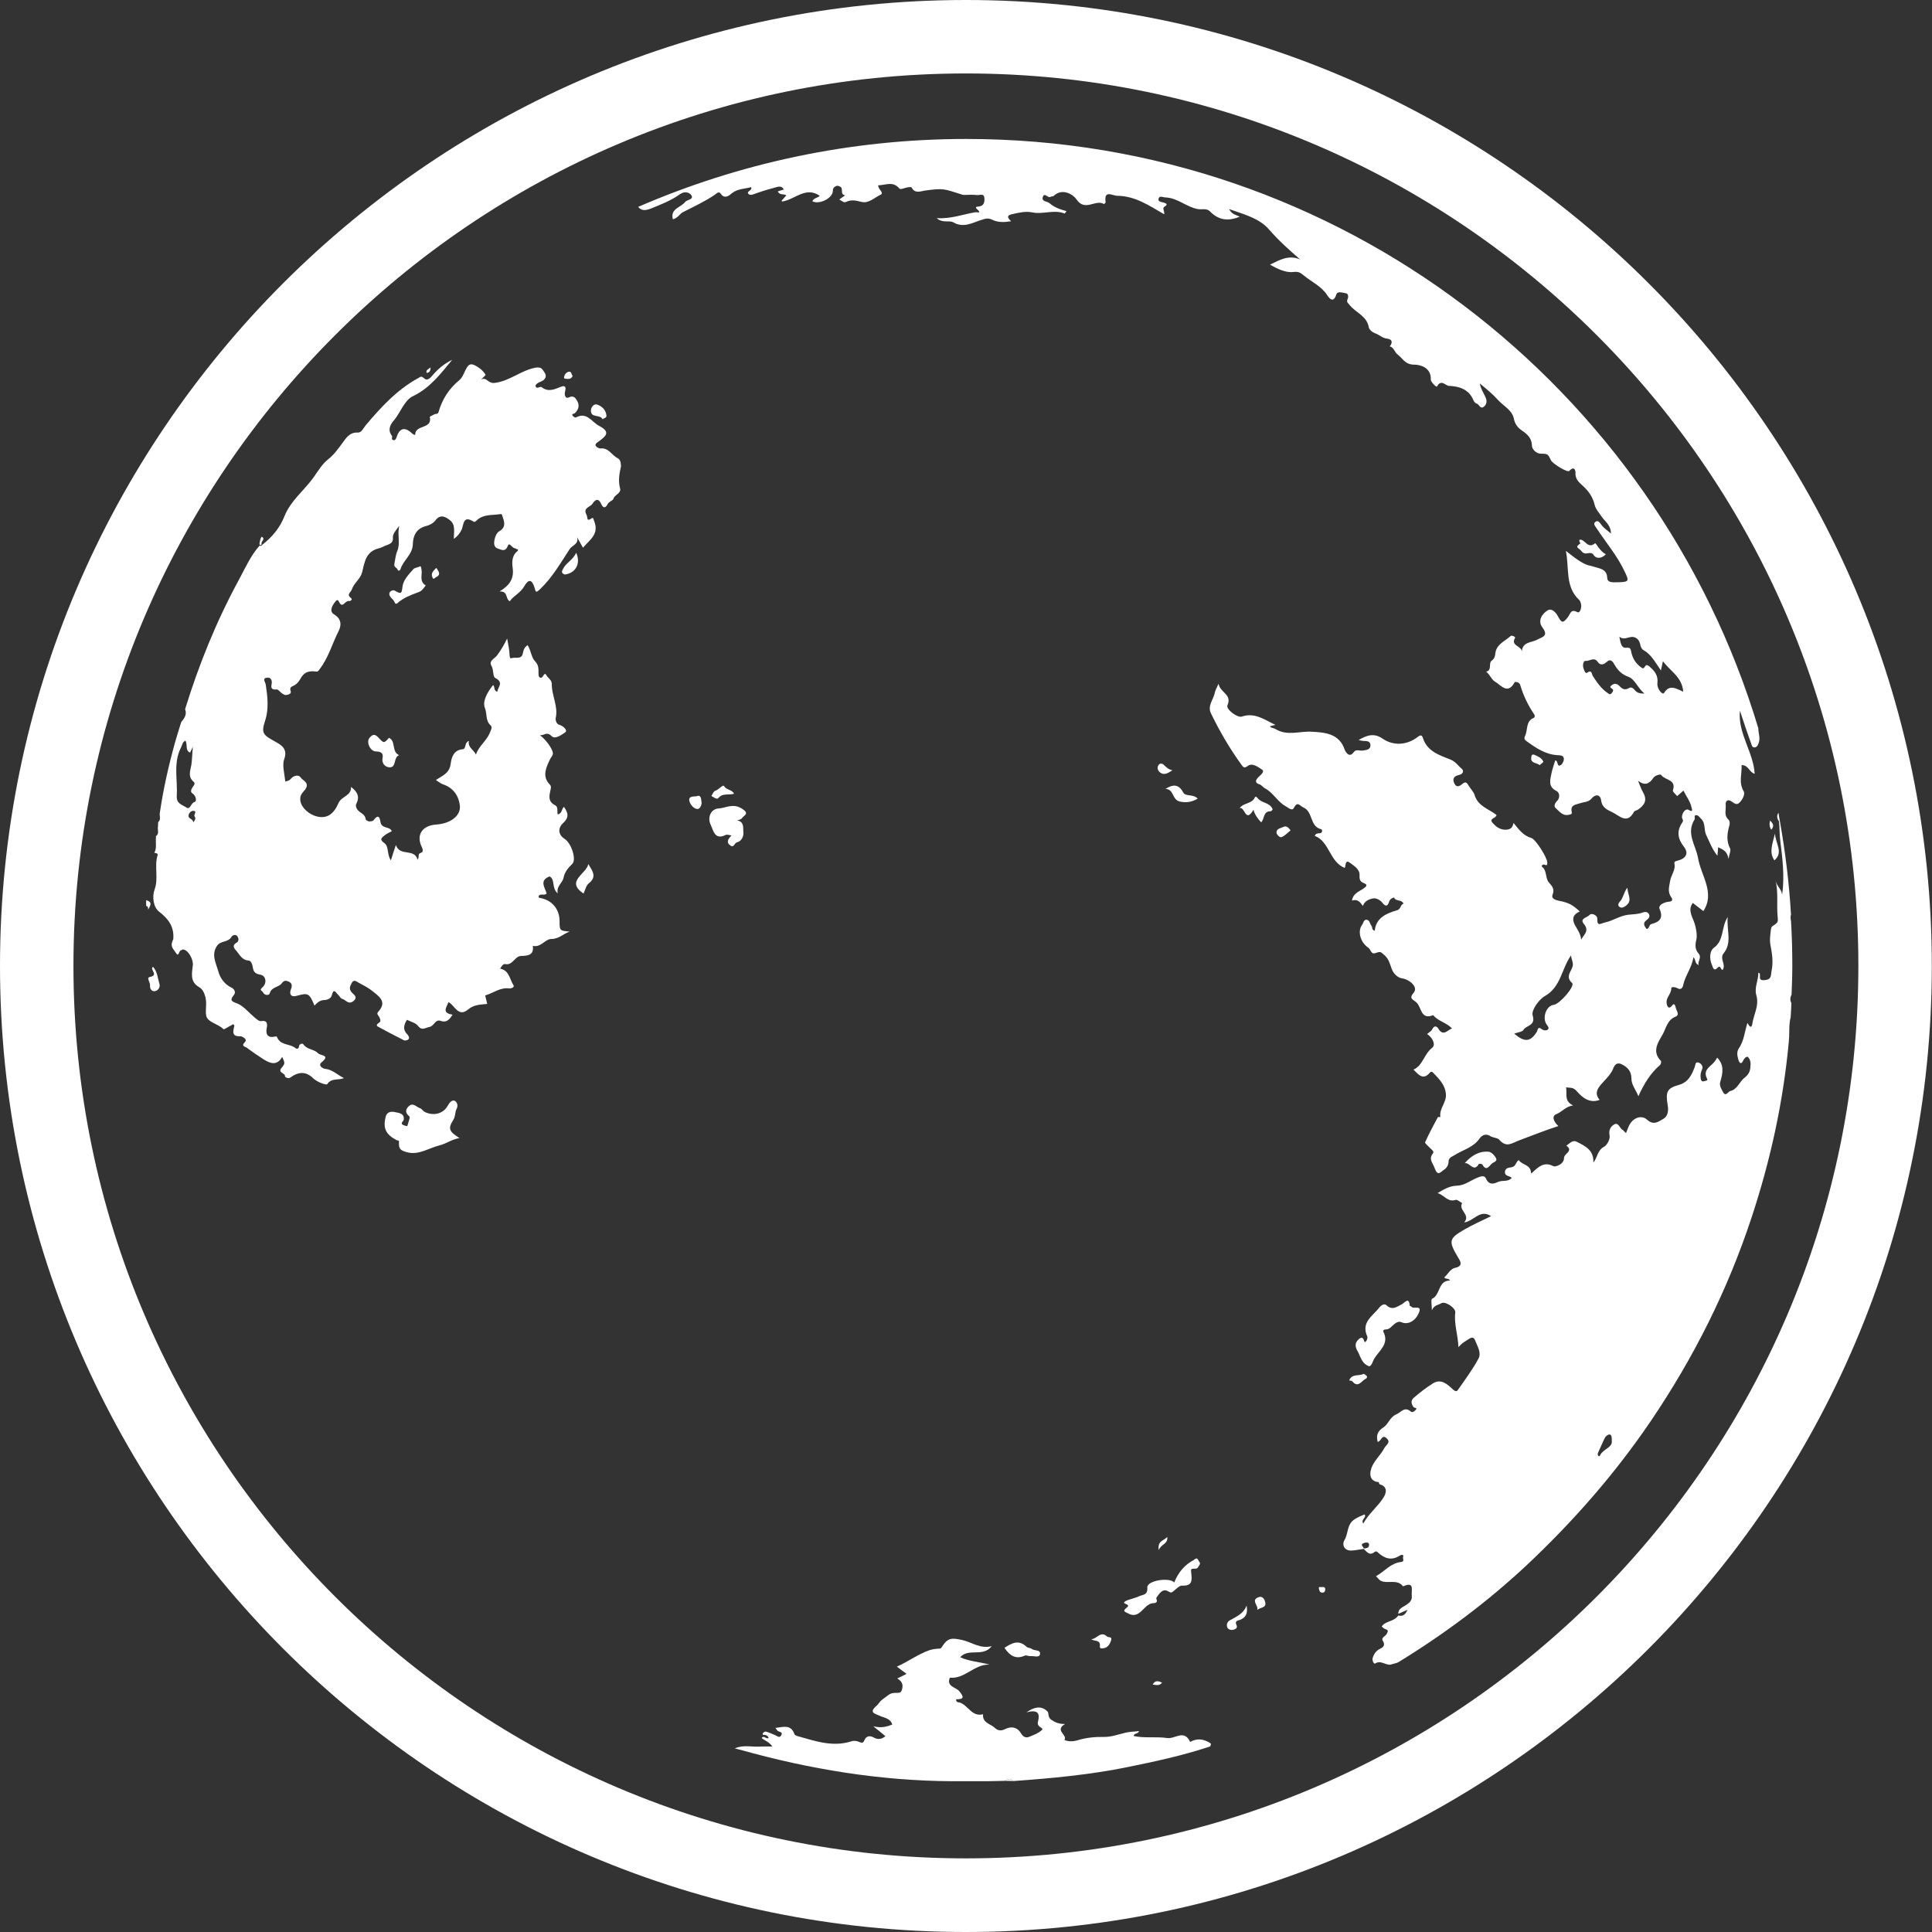 <?xml version="1.0" encoding="utf-8"?>
<!-- Generator: Adobe Illustrator 23.0.3, SVG Export Plug-In . SVG Version: 6.00 Build 0)  -->
<svg version="1.1" id="Layer_1" xmlns="http://www.w3.org/2000/svg" xmlns:xlink="http://www.w3.org/1999/xlink" x="0px" y="0px"
	 viewBox="0 0 104.69 104.69" style="enable-background:new 0 0 104.69 104.69;" xml:space="preserve">
<rect x="0" y="0" width="104.69" height="104.69" fill="#333333" stroke="none"/>
<style type="text/css">
	.st0{fill:#FFFFFF;}
	.st1{fill:none;}
</style>
<g>
	<g>
		<path class="st0" d="M52.34,103.19c-28.04,0-50.84-22.81-50.84-50.84C1.5,24.31,24.31,1.5,52.34,1.5s50.84,22.81,50.84,50.84
			C103.19,80.38,80.38,103.19,52.34,103.19z M52.34,2.48c-27.49,0-49.86,22.37-49.86,49.86s22.37,49.86,49.86,49.86
			s49.86-22.37,49.86-49.86S79.84,2.48,52.34,2.48z"/>
		<path class="st0" d="M52.34,104.69C23.48,104.69,0,81.21,0,52.34S23.48,0,52.34,0s52.34,23.48,52.34,52.34
			S81.21,104.69,52.34,104.69z M52.34,3.98c-26.67,0-48.36,21.7-48.36,48.36c0,26.67,21.7,48.36,48.36,48.36
			c26.67,0,48.36-21.7,48.36-48.36C100.71,25.68,79.01,3.98,52.34,3.98z"/>
	</g>
	<g>
		<g>
			<g>
				<path class="st1" d="M87.74,34.5c0.06,0.32,0.1,0.62,0.35,0.6c0.27-0.02,0.26,0.08,0.3,0.26c0.07,0.34,0.24,0.6,0.55,0.82
					c0.21,0.15,0.15-0.29,0.41-0.08c0.33,0.27,0.51,0.5,0.45,0.93c-0.04,0.3,0.27,0.66,0.36,0.52c0.31-0.5,0.67-0.21,1.04-0.07
					c-0.05-0.78-0.69-1.1-1.1-1.65c-0.04,0.17-0.06,0.28-0.11,0.5c-0.31-0.45-0.53-0.87-0.94-1.1c-0.23-0.13-0.12-0.42-0.33-0.6
					C88.38,34.31,88.08,34.78,87.74,34.5z"/>
			</g>
		</g>
		<g>
			<g>
				<path class="st1" d="M10.41,42.99c-0.12-0.08-0.08-0.19-0.01-0.31c0.05-0.09,0.2-0.21,0.07-0.32c-0.33-0.28-0.17-0.6-0.12-0.92
					c0.04-0.27,0.05-0.54,0.08-0.97c-0.1,0.2-0.15,0.31-0.15,0.31c-0.28-0.12-0.1-0.44-0.26-0.65c-0.06,0.05-0.1,0.07-0.12,0.11
					c-0.05,0.09-0.07,0.19-0.12,0.28c-0.42,0.85-0.16,1.75-0.22,2.62c-0.02,0.41,0.3,0.47,0.51,0.61c0.23,0.15,0.24-0.23,0.45-0.29
					C10.68,43.42,10.62,43.12,10.41,42.99z"/>
			</g>
		</g>
		<g>
			<g>
				<path class="st1" d="M88.25,36.66c-0.41-0.15-0.61-0.39-0.79-0.71c-0.11-0.2-0.24-0.25-0.4-0.1c-0.17,0.16-0.35,0.19-0.48,0
					c-0.2-0.3-0.44-0.03-0.66-0.06c-0.12-0.01-0.16,0.21-0.13,0.35c0.03,0.13,0.12,0.36,0.2,0.3c0.28-0.21,0.26,0.06,0.32,0.17
					c0.22,0.35,0.45,0.69,0.8,0.92c0.06,0.04,0.12,0.1,0.18,0.05c0.06-0.05,0.13-0.15,0.12-0.21c-0.01-0.09-0.3-0.12-0.05-0.28
					c0.17-0.11,0.31-0.03,0.4,0.07c0.16,0.17,0.3,0.23,0.52,0.1c0.11-0.07,0.23,0.02,0.3,0.11c0.14,0.18,0.32,0.19,0.52,0.17
					C88.76,37.3,88.59,36.79,88.25,36.66z"/>
			</g>
		</g>
		<g>
			<g>
				<path class="st1" d="M10.45,43.94c-0.1,0.01-0.26,0.15-0.22,0.31c0.03,0.13,0.26,0.14,0.25,0.32c0.07-0.11,0.18-0.21,0.06-0.35
					C10.53,44.12,10.7,43.93,10.45,43.94z"/>
			</g>
		</g>
		<g>
			<g>
				<path class="st1" d="M97.05,55.11c-0.09,0.34-0.07,0.69-0.08,1.03C97,55.8,97.03,55.45,97.05,55.11z"/>
			</g>
		</g>
		<g>
			<g>
				<path class="st1" d="M85.12,51.78c-0.52,0.73-0.54,1.7-1.41,2.2c-0.33,0.19-0.75,0.78-0.67,1.05c0.18,0.59-0.36,0.53-0.5,0.79
					c-0.06,0.12-0.31,0.13-0.5,0.2c0.56,0.48,0.88,0.45,1.22-0.09c0.06-0.09,0.05-0.33,0.26-0.16c0.12,0.1,0.28,0.08,0.35,0.02
					c0.09-0.1-0.04-0.21-0.1-0.31c-0.22-0.38,0.03-0.99,0.41-1.02c0.33-0.03,1.17-1.02,1-1.18c-0.43-0.4,0.06-0.69,0.04-1.02
					C85.21,52.07,85.13,51.96,85.12,51.78z"/>
			</g>
		</g>
		<g>
			<g>
				<path class="st1" d="M97.07,49.9c-0.01-0.11-0.02-0.22-0.03-0.33C97.01,49.68,97.03,49.79,97.07,49.9z"/>
			</g>
		</g>
		<g>
			<g>
				<path class="st1" d="M96.15,46.62c-0.3-0.43-0.12-0.88,0.03-1.45C96.22,45.75,96.65,46.19,96.15,46.62z M95.92,44.46
					c0.11,0.14,0.26,0.27,0.06,0.5C95.86,44.76,95.89,44.62,95.92,44.46z M92.88,51.37c0.57-0.42,0.38-1.09,0.75-1.67
					c-0.07,0.72,0.27,1.38-0.23,1.98c-0.23,0.28,0.14,0.59-0.04,0.88c-0.12,0.03-0.11-0.29-0.27-0.12c-0.22,0.23-0.26,0-0.31-0.12
					C92.63,51.98,92.64,51.54,92.88,51.37z M80.67,62.41c0.15,0.01,0.33,0.2,0.4,0.36c0.08,0.17-0.15,0.2-0.24,0.29
					c-0.19,0.2-0.3,0.39-0.51,0.04c-0.02-0.03-0.17-0.04-0.19-0.02c-0.28,0.48-0.5-0.11-0.76-0.05
					C79.72,62.63,80.14,62.36,80.67,62.41z M73.56,72.65c0.1-0.11,0.28-0.3,0.38,0.04c0.03,0.09,0.11-0.04,0.13-0.07
					c0.03-0.05,0.05-0.14,0.03-0.2c-0.36-0.77,0.32-1.12,0.67-1.59c0.07-0.09,0.25-0.22,0.36-0.11c0.32,0.31,0.57,0.09,0.85-0.05
					c0.13-0.07,0.39-0.42,0.42,0.09c0,0.02,0.08,0.02,0.09,0.04c0.09,0.18,0.61-0.13,0.4,0.35c-0.19,0.43-0.59,0.64-0.93,0.5
					c-0.18-0.08-0.33,0.04-0.41,0.11c-0.14,0.12-0.24,0.29-0.46,0.28c-0.08,0-0.15,0.05-0.12,0.12c0.34,0.67-0.23,1.02-0.5,1.47
					c-0.09,0.14-0.12,0.33-0.25,0.41c-0.43-0.14-0.48-0.56-0.66-0.87C73.45,72.99,73.43,72.79,73.56,72.65z M73.88,74.44
					c0.03-0.02,0.12,0.05,0.16,0.09c0.07,0.06,0.03,0.14-0.03,0.17c-0.23,0.1-0.41,0.54-0.74,0.14c-0.03-0.04-0.11-0.04-0.17-0.05
					C73.26,74.42,73.63,74.57,73.88,74.44z M87.77,48.86c0.18-0.19,0.19-0.46,0.41-0.76c0.03,0.42,0.3,0.71-0.09,0.99
					c-0.12,0.08-0.19,0.12-0.3,0.07C87.62,49.08,87.71,48.93,87.77,48.86z M83.14,40.9c0.19,0.08,0.39,0.17,0.49,0.37
					c0.01,0.03-0.13,0.13-0.2,0.19c-0.16-0.15-0.46-0.09-0.45-0.39C82.97,40.98,82.98,40.84,83.14,40.9z M85.64,29.45
					c0.03-0.02-0.11-0.13-0.02-0.21c0.29-0.01,0.42,0.53,0.82,0.2c0.04-0.03,0.26,0.47,0.59,0.59c-0.24,0.26-0.54,0.25-0.66,0.05
					c-0.17-0.28-0.45,0.08-0.66-0.21C85.55,29.67,85.3,29.68,85.64,29.45z M32.35,21.92c0.24,0.08,0.47,0.25,0.51,0.58
					c0.03,0.15-0.14,0.15-0.21,0.22c-0.12-0.28-0.65-0.04-0.63-0.48C32.03,22.05,32.18,21.87,32.35,21.92z M30.84,20.15
					c0.13-0.01,0.1,0.16,0.18,0.22c-0.05,0.16-0.16,0.18-0.29,0.17c-0.09,0-0.21-0.01-0.18-0.12C30.6,20.28,30.69,20.16,30.84,20.15
					z M23.33,19.91c0,0.22-0.08,0.27-0.21,0.3C23.06,20.04,23.22,20.02,23.33,19.91z M7.92,49.09c0-0.1,0-0.21,0-0.31
					c0.38,0.09,0.21,0.31,0.11,0.51C8.02,49.21,8.05,49.11,7.92,49.09z M8.44,53.71c-0.2,0.05-0.31-0.12-0.3-0.3
					c0.01-0.16-0.22-0.42-0.01-0.46c0.51-0.11-0.03-0.4,0.17-0.55c0.23,0.25,0.25,0.59,0.35,0.89C8.7,53.47,8.61,53.66,8.44,53.71z
					 M23.8,62.07c-0.58,0.14-1.12,0.55-1.77,0.36c-0.35-0.1-0.43-0.19-0.41-0.55c0.01-0.11-0.09-0.08-0.13-0.1
					c-0.58-0.3-0.74-0.65-0.6-1.24c0.08-0.33,0.34-0.32,0.55-0.27c0.19,0.04,0.47,0.07,0.44,0.39c-0.01,0.11-0.25,0.22,0.01,0.32
					c0.06,0.02,0.18,0.05,0.18,0.04c0.05-0.14,0.09-0.29,0.13-0.44c0.01-0.03-0.01-0.08-0.03-0.1c-0.27-0.23-0.14-0.46,0.05-0.59
					c0.18-0.12,0.37,0.11,0.56,0.17c0.08,0.03,0.14,0.14,0.25,0.2c0.46,0.22,1,0.11,1.24-0.36c0.09-0.18,0.23-0.3,0.37-0.25
					c0.12,0.05,0.22,0.23,0.1,0.44c-0.09,0.17-0.04,0.38-0.17,0.58c-0.31,0.49-0.24,0.64,0.33,1C24.49,61.73,24.15,61.99,23.8,62.07
					z M31.9,47.87c-0.14,0.11-0.18,0.35-0.28,0.55c-1.01-0.67,0.16-1.06,0.26-1.6C32.08,47.17,32.39,47.5,31.9,47.87z M30.61,31.12
					c-0.04,0-0.1-0.03-0.13-0.07c-0.06-0.08-0.01-0.15,0.03-0.23c0.16-0.34,0.55-0.48,0.71-0.88
					C31.49,30.53,31.19,31.06,30.61,31.12z M33.59,25.31c-0.08,0.38-0.15,0.78-0.05,1.19c0.07,0.27-0.31,0.33-0.37,0.59
					c-0.01,0.06-0.24,0.14-0.3,0.26c-0.13,0.28-0.26,0.19-0.35,0c-0.17-0.37-0.35-0.21-0.48-0.01c-0.12,0.18-0.53,0.21-0.32,0.59
					c0.08,0.14-0.02,0.41,0.29,0.19c0.09-0.06,0.1,0.08,0.13,0.17c0.27,0.7-0.26,1.01-0.61,1.43c-0.12-0.21-0.22-0.39-0.32-0.57
					c0.12,0.36-0.27,0.44-0.4,0.64c-0.49,0.75-0.93,1.54-1.6,2.17c-0.25,0.24-0.22,0.18-0.31-0.09c-0.14-0.44-0.32-0.47-0.56-0.05
					c-0.2,0.36-0.57,0.5-0.78,0.8c-0.25-0.14-0.07-0.55-0.55-0.53c0.55-0.34,0.8-0.69,0.71-1.28c-0.04-0.27-0.05-0.64,0.23-0.88
					c0.18-0.15-0.08-0.1-0.07-0.18c-0.18,0.04-0.33-0.37-0.42-0.14c-0.14,0.37-0.36,0.21-0.53,0.16c-0.24-0.07-0.22-0.32-0.19-0.51
					c0.03-0.16,0.12-0.36,0.25-0.43c0.4-0.23,0.27-0.52,0.17-0.84c-0.02-0.07-0.01-0.1-0.12-0.09c-0.44,0.07-0.91-0.01-1.27,0.34
					c-0.05,0.05-0.1,0.1-0.18,0.06c-0.59-0.36-0.52,0.22-0.65,0.47c-0.09,0.17-0.19,0.32-0.41,0.47c0-0.39,0.11-0.77-0.22-1.02
					c-0.26-0.2-0.52-0.31-0.76,0c-0.14,0.19-0.37,0.28-0.54,0.33c-0.55,0.13-0.69,0.56-0.7,0.98c-0.02,0.58-0.52,0.87-0.67,1.36
					c-0.02,0.07-0.14,0.1-0.15,0.03c-0.02-0.13-0.21-0.12-0.18-0.32c0.04-0.24,0.08-0.52,0.16-0.71c0.17-0.42,0-0.81,0.09-1.28
					c0-0.02,0-0.05,0.01-0.07c-0.01,0.02-0.03,0.03-0.04,0.05c-0.17,0.24-0.32,0.38-0.3,0.62c0.03,0.27-0.22,0.32-0.41,0.4
					c-0.12,0.05-0.25,0.12-0.34,0.14c-0.72,0.17-0.79,0.74-0.92,1.31c-0.08,0.35-0.44,0.58-0.56,0.93c-0.05,0.16-0.3,0.27-0.04,0.46
					c0.11,0.08-0.05,0.17-0.08,0.16c-0.22-0.06-0.34,0.34-0.5,0.15c-0.09-0.11-0.1-0.31-0.26-0.13c-0.16,0.19-0.36,0.53-0.08,0.7
					c0.43,0.25,0.4,0.6,0.25,0.9c-0.35,0.69-0.54,1.45-1.03,2.07c-0.05,0.06-0.07,0.14-0.18,0.13c-0.48-0.06-0.7,0.06-0.89,0.44
					c-0.06,0.12-0.17,0.23-0.29,0.3c-0.13,0.08-0.29,0.09-0.21,0.32c0.05,0.16-0.15,0.21-0.23,0.21c-0.24,0.02-0.4-0.31-0.52-0.3
					c-0.3,0.03-0.32-0.1-0.28-0.3c0.04-0.22-0.06-0.36-0.24-0.34c-0.31,0.03-0.11,0.23-0.08,0.38c0.11,0.66,0.18,1.3-0.04,1.97
					c-0.22,0.67-0.09,0.76,0.54,1.11c0.28,0.15,0.71,0.35,0.5,0.96c-0.11,0.32,0.02,0.8,0.06,1.21c0.12-0.03,0.22-0.05,0.31-0.16
					c0.14-0.17,0.42-0.23,0.52-0.06c0.11,0.18,0.52,0.28,0.24,0.66c-0.09,0.12-0.25,0.25-0.26,0.46c-0.02,0.4,0.34,0.79,0.74,0.94
					c0.73,0.28,1.1-0.16,1.33-0.67c0.16-0.38,0.71-0.39,0.68-0.88c0.32,0.24,0.51,0.5,0.29,0.91c-0.05,0.1-0.02,0.23,0.07,0.34
					c0.14,0.17,0.4,0.21,0.44,0.51c0,0.02,0.02,0.03,0.04,0.05c0.04,0.04,0.09,0.06,0.16,0.06c0.09,0,0.19-0.02,0.21-0.05
					c0.37-0.51,0.36,0.06,0.41,0.17c0.12,0.28,0.49,0.16,0.59,0.41c-0.12,0.07-0.27,0.12-0.38,0.22c-0.13,0.11-0.33,0.21-0.03,0.42
					c0.27,0.19,0.14,0.61,0.36,0.94c0.09-0.28,0.17-0.51,0.27-0.83c0.23,0.64,0.99,0.15,1.18,0.8c0,0,0,0,0,0c0,0,0,0,0,0
					c0.11-0.16-0.01-0.32,0.18-0.38c0.13-0.04,0.12-0.16,0.05-0.3c-0.33-0.67,0.03-1.18,0.78-1.23c0.84-0.05,1.32-0.53,1.28-0.99
					c-0.05-0.57-0.36-1.01-0.92-1.19c-0.14-0.05-0.26-0.15-0.38-0.23c0.33-0.24,0.73-0.35,0.8-0.88c0.04-0.31,0.13-0.76,0.65-0.79
					c0.22-0.02,0.09-0.37,0.34-0.45c-0.08,0.35,0.26,0.47,0.38,0.74c0.15-0.47,0.58-0.75,0.76-1.2c0.06-0.16,0.15-0.28,0.02-0.4
					c-0.27-0.25-0.17-0.61-0.29-0.91c-0.14-0.35,0.07-0.8,0.44-1.26c0.1,0.09,0.03,0.29,0.19,0.35c0.01,0,0.02,0.01,0.03,0.02
					c0-0.01,0.01-0.02,0.01-0.03c0.05-0.25,0.35-0.48-0.11-0.72c-0.15-0.08-0.09-0.43-0.21-0.66c-0.15-0.27,0.17-0.38,0.3-0.56
					c0.21-0.28,0.4-0.58,0.55-0.92c0.04,0.24,0.11,0.48,0.12,0.73c0.02,0.32,0.02,0.36,0.13,0.33c0.21-0.06,0.54,0.09,0.6-0.26
					c0.03-0.18,0.08-0.33,0.26-0.44c0.18,0.28,0.2,0.67,0.4,0.87c0.23,0.24,0.19,0.44,0.19,0.69c0,0.11,0.03,0.23,0.16,0.2
					c0.1-0.03,0.16-0.34,0.26-0.14c0.09,0.17,0.31,0.25,0.3,0.49c-0.01,0.62,0.36,1.21,0.21,1.85c-0.03,0.13,0.06,0.31,0.18,0.35
					c0.24,0.07,0.48,0.31,0.34,0.41c-0.19,0.13-0.55,0.41-0.75,0.2c-0.25-0.25-0.38-0.03-0.6-0.04c-0.01,0-0.01,0-0.02,0
					c0,0,0.01,0.01,0.01,0.01c0.29,0.2,0.66,0.69,0.69,0.96c0.02,0.13-0.11,0.24-0.17,0.36c-0.19,0.43-0.41,0.89-0.02,1.32
					c0.11,0.12,0.08,0.19,0.06,0.31c-0.07,0.32-0.15,0.64,0.26,0.84c0.17,0.08,0.09,0.32,0.13,0.49c0.24-0.04,0.2-0.29,0.34-0.41
					c0.21,0.31,0.31,0.56-0.06,0.89c-0.24,0.21-0.31,0.58,0.1,0.85c0.36,0.23,0.65,1.12,0.41,1.35c-0.23,0.22-0.41,0.46-0.47,0.74
					c-0.06,0.31-0.41,0.45-0.32,0.86c-0.35-0.31-0.11-0.75-0.44-0.92c-0.57,0.22-0.26,0.58-0.16,0.92
					c-0.11,0.16-0.35-0.03-0.44,0.16c0.01,0.03,0.02,0.08,0.04,0.08c0.67,0.1,1.1,0.58,1.1,1.24c0.01,0.54,0.01,0.54,0.55,0.59
					c-0.33,0.12-0.57,0.4-0.99,0.4c-0.36,0-0.58,0.49-1.01,0.37c0.08,0.52-0.29,0.54-0.63,0.55c-0.37,0.01-0.45,0.53-0.87,0.44
					c-0.11-0.02-0.19,0.13-0.27,0.25c0.49,0.09,0.51,0.57,0.72,0.89c0.08,0.13-0.17,0.18-0.22,0.18c-0.5-0.07-0.88,0.26-1.31,0.38
					c0.04,0.16,0.07,0.3,0.11,0.46c-0.38,0.03-0.72,0.02-1.05,0.31c-0.52,0.43-0.71-0.24-1.05-0.41c-0.07,0.25-0.41,0.6,0.22,0.68
					c-0.16,0.27-0.32,0.45-0.64,0.34c-0.31-0.11-0.34,0.28-0.62,0.33c-0.25,0.05-0.4,0.22-0.62-0.07c-0.12-0.16-0.38-0.21-0.59-0.32
					c-0.17,0.28-0.24,0.53,0.02,0.79c0.04,0.04,0.15,0.18,0.06,0.27c-0.05,0.05-0.18,0.08-0.24,0.05c-0.47-0.23-0.94-0.48-1.41-0.74
					c-0.1-0.05-0.07-0.13,0.03-0.19c0.17-0.1,0.09-0.22,0.03-0.35c-0.03-0.08-0.15-0.16-0.05-0.26c0.52-0.57,0.03-0.86-0.34-1.15
					c-0.21-0.17-0.46-0.29-0.7-0.42c-0.12-0.07-0.28-0.22-0.39,0c-0.08,0.14-0.17,0.29-0.03,0.48c0.11,0.14,0.42,0.28,0.1,0.52
					c-0.25,0.19-0.4-0.09-0.6-0.14c-0.08-0.02-0.13-0.15-0.21-0.22c-0.11-0.1-0.23-0.39-0.34,0.03c-0.04,0.17-0.26,0.25-0.42,0.26
					c-0.24,0.01-0.38,0.15-0.52,0.3c-0.28-0.68-0.35-0.7-0.96-0.53c-0.31,0.09-0.43-0.08-0.31-0.37c0.08-0.18,0.06-0.31-0.11-0.39
					c-0.14-0.07-0.26-0.11-0.39,0.08c-0.16,0.23-0.56,0.19-0.66,0.56c-0.02,0.1-0.26,0.13-0.36-0.07c-0.04-0.09-0.24-0.09-0.03-0.27
					c0.26-0.22,0.19-0.63-0.1-0.68c-0.33-0.06-0.39-0.18-0.43-0.45c-0.02-0.12-0.08-0.32-0.22-0.32c-0.34-0.02-0.47-0.29-0.64-0.5
					c-0.1-0.12-0.32-0.3-0.01-0.47c0.15-0.09,0.11-0.26,0.03-0.36c-0.09-0.11-0.26-0.04-0.31,0.05c-0.18,0.31-0.58,0.19-0.78,0.48
					c-0.33,0.49-0.04,0.95,0.07,1.39c0.09,0.37,0.32,0.7,0.7,0.87c0.18,0.08,0.25,0.27,0.16,0.38c-0.32,0.39-0.05,0.38,0.24,0.52
					c0.33,0.16,0.57,0.48,0.86,0.72c0.1,0.09,0.24,0.21,0.35,0.2c0.37-0.06,0.35,0.18,0.31,0.39c-0.07,0.38,0.11,0.53,0.44,0.45
					c0.15-0.04,0.13,0.03,0.15,0.09c0.21,0.4,0.7,0.29,0.99,0.55c0.03,0.03,0.16,0.05,0.17-0.11c0-0.13,0.19-0.19,0.24-0.11
					c0.19,0.3,0.57,0.25,0.79,0.48c0.14,0.14,0.7,0.07,0.19,0.5c-0.2,0.16,0.07,0.33,0.21,0.35c0.39,0.04,0.64,0.32,1.01,0.5
					c-0.31,0.13-0.69-0.01-0.91,0.33c-0.04,0.06-0.53-0.1-0.76-0.32c-0.38-0.37-0.79-0.37-1.24-0.04c-0.13,0.09-0.29-0.04-0.29-0.06
					c0.03-0.2-0.42-0.18-0.18-0.47c0.2-0.24,0.18-0.26,0.03-0.59c-0.27,0.47-0.63,0.37-0.98,0.15c-0.33-0.2-0.65-0.42-0.96-0.66
					c-0.05-0.04-0.31-0.07-0.08-0.29c0.19-0.17-0.2-0.32-0.22-0.32c-0.54,0.04-0.39-0.31-0.35-0.58c-0.07-0.12-0.13-0.03-0.17-0.01
					c-0.15,0.07-0.39,0.25-0.42,0.21c-0.29-0.3-0.88-0.37-0.94-0.75c-0.05-0.3,0.05-0.65-0.04-0.99c-0.06-0.23-0.16-0.43-0.34-0.54
					c-0.51-0.29-0.39-0.77-0.34-1.19c0.03-0.31-0.25-0.84-0.54-0.85c-0.03,0-0.06,0.04-0.09,0.04c-0.13,0.02-0.13,0.39-0.27,0.17
					c-0.1-0.15-0.31-0.33-0.23-0.58c0.03-0.08,0.05-0.16,0.05-0.25c0.05-0.65-0.24-1.08-0.77-1.48c-0.31-0.24-0.39-0.8-0.24-1.21
					c0.23-0.62-0.03-1.25,0.16-1.85c0.03-0.1-0.1-0.11-0.18-0.13c0.16-0.26,0.07-0.54,0.09-0.81c-0.01-0.03-0.01-0.06,0-0.09
					c0.2-0.14,0.07-0.35,0.11-0.53c0-0.08,0.01-0.15,0.01-0.23c0.18-0.14,0.06-0.34,0.09-0.5c0.19-1.3,0.48-2.58,0.83-3.84
					c0.1-0.36,0.22-0.72,0.33-1.08c0.17-0.2,0.32-0.41,0.21-0.7c0.75-2.44,1.71-4.8,2.93-7.04c0.34-0.63,0.63-1.3,1.12-1.84
					c0-0.06,0.01-0.11,0.02-0.16c0.02-0.09,0.04-0.18,0.1-0.26c0.23,0.14-0.08,0.27,0,0.41c0.54-0.42,0.96-0.92,1.23-1.58
					c0.33-0.83,1.06-1.38,1.57-2.09c0.25-0.34,0.47-0.72,0.79-0.98c0.33-0.26,0.54-0.56,0.78-0.89c0.19-0.26,0.39-0.59,0.83-0.56
					c0.21,0.01,0.3-0.24,0.43-0.4c0.82-0.98,1.69-1.92,2.84-2.55c0.13-0.07,0.16-0.14,0.32,0.01c0.19,0.18,0.37-0.06,0.5-0.21
					c0.29-0.33,0.62-0.6,1.02-0.79c-0.61,0.75-1.2,1.52-2.09,1.95c-0.22,0.11-0.35,0.25-0.47,0.42c-0.22,0.3-0.37,0.65-0.62,0.94
					c-0.19,0.22-0.31,0.51-0.08,0.81c0.04,0.05-0.06,0.2,0.08,0.23c0.1,0.02,0.14-0.08,0.17-0.16c0.17-0.5,0.45-0.56,0.82-0.22
					c0.07,0.06,0.19,0.13,0.19,0.07c0.01-0.53,0.95-0.27,0.79-0.94c-0.01-0.03,0.16-0.1,0.25-0.15c0.07-0.04,0.19,0,0.22-0.11
					c0.2-0.7,0.58-1.28,1.14-1.75c0.19-0.16,0.27-0.46,0.41-0.69c0.1-0.16,0.22-0.22,0.43-0.1c0.24,0.13,0.45,0.28,0.57,0.51
					c0.01,0.02-0.15,0.15-0.24,0.26c0.29-0.17,0.37,0.22,0.72,0.18c0.82-0.1,1.42-0.66,2.19-0.82c0.36-0.08,0.39,0.05,0.53,0.26
					c0.2,0.29-0.09,0.46-0.21,0.49c-0.15,0.05-0.29,0.16-0.28,0.23c0.03,0.23,0.23,0,0.33,0.07c0.36,0.28,0.7,0.12,1.04-0.02
					c0.3-0.12,0.27,0.11,0.23,0.26c-0.06,0.21,0.04,0.4,0.19,0.32c0.3-0.15,0.4,0.06,0.48,0.21c0.12,0.22,0.06,0.45-0.14,0.64
					c-0.04,0.04-0.21,0.02-0.11,0.15c0.03,0.05,0.14,0.1,0.17,0.08c0.6-0.32,0.86,0.25,1.26,0.46c0.67,0.35,0.31,0.58-0.04,0.85
					c-0.07,0.06-0.2,0.13-0.15,0.23c0.04,0.08,0.17,0.15,0.26,0.14c0.45-0.05,0.61,0.37,0.93,0.53
					C33.63,24.91,33.64,25.09,33.59,25.31z M23.61,31.28c-0.06,0.03-0.12,0.16-0.19,0c-0.1-0.24,0.07-0.35,0.21-0.51
					C23.76,30.97,23.91,31.14,23.61,31.28z M20.38,40.72c-0.32,0-0.53-0.5-0.37-0.72c0.16-0.21,0.3-0.25,0.5-0.03
					c0.29,0.31,0.3,0.3,0.57,0.01c0.38,0.2,0.11,0.77,0.55,0.94c-0.33,0.11-0.15,0.65-0.49,0.66c-0.2,0.01-0.47-0.16-0.4-0.51
					C20.78,40.83,20.68,40.72,20.38,40.72z M21.55,32.68c-0.09,0.08-0.14,0.05-0.18-0.06c-0.07-0.17-0.31-0.26-0.27-0.47
					c0.02-0.1,0.19-0.2,0.3-0.13c0.4,0.25,0.36,0.06,0.42-0.28c0.06-0.33,0.36-0.63,0.59-0.9c0.05-0.06,0.25-0.09,0.38-0.15
					c0.05,0.11,0.06,0.21,0.06,0.34c0,0.24-0.09,0.53,0.22,0.7c-0.12,0.17-0.22,0.32-0.39,0.38C22.27,32.24,21.88,32.39,21.55,32.68
					z M64.13,42.95c0.12,0.23,0.56,0.06,0.78,0.33c-0.31,0.17-0.6,0.24-0.98,0.15c-0.42-0.1-0.31-0.68-0.77-0.68
					C63.58,42.49,63.88,42.47,64.13,42.95z M63.24,83.28c0.05,0.39-0.34,0.37-0.46,0.72C62.71,83.46,63.08,83.5,63.24,83.28z
					 M62.79,41.43c0.07-0.08,0.19-0.06,0.27,0.02c0.12,0.12,0.24,0.24,0.46,0.29c-0.26,0.17-0.47,0.29-0.69,0.09
					C62.71,41.73,62.67,41.56,62.79,41.43z M61.07,86.72c0.22-0.08,0.46-0.13,0.67-0.23c0.19-0.09,0.46-0.04,0.43-0.47
					c-0.03-0.36,1.2-0.57,1.46-0.27c0.22-0.56,0.57-0.96,1.06-1.22c0.05-0.02,0.18-0.17,0.24,0.01c0.03,0.09,0.15,0.17,0.06,0.27
					c-0.06,0.07-0.07,0.19-0.21,0.19c-0.24,0-0.26,0.01-0.23,0.23c0.05,0.38,0.08,0.71-0.49,0.69c-0.15-0.01-0.32,0.18-0.46,0.29
					c-0.11,0.09-0.14,0.11-0.3,0.02c-0.3-0.18-0.49,0.12-0.64,0.35c-0.02,0.03,0.02,0.1,0.03,0.15c0.02,0.13-0.14,0.14-0.17,0.14
					c-0.55-0.01-0.73,0.95-1.42,0.54c-0.09-0.05-0.31-0.08-0.09-0.26c0.11-0.09,0.22-0.16-0.04-0.25
					C60.82,86.85,61,86.75,61.07,86.72z M62.98,91.17c-0.16,0.2-0.33,0.12-0.51,0.1C62.6,91.04,62.76,91.08,62.98,91.17z
					 M59.99,88.68c0.07,0.07,0.3-0.03,0.21,0.23c-0.08,0.23-0.18,0.39-0.44,0.41c-0.23,0.03-0.14-0.11-0.16-0.23
					c-0.05-0.24-0.31-0.14-0.46-0.28C59.44,88.83,59.64,88.34,59.99,88.68z M55.62,89.24c0.07,0.07,0.2,0.05,0.28,0.11
					c0.15,0.12,0.51,0.01,0.44,0.31c-0.04,0.18-0.34,0.06-0.52,0.08c-0.1,0.01-0.21-0.07-0.29-0.03c-0.5,0.24-0.83,0.01-1.12-0.41
					C54.81,89.05,55.19,88.82,55.62,89.24z M38.74,42.87c0.2-0.06,0.43-0.37,0.5-0.26c0.13,0.22,0.41,0.17,0.54,0.41
					c-0.3,0.08-0.63-0.05-0.85,0.23c-0.08,0.09-0.25-0.04-0.37-0.1C38.62,43.05,38.66,42.89,38.74,42.87z M37.79,43.83
					c-0.22-0.02-0.4-0.25-0.44-0.46c-0.04-0.23,0.2-0.22,0.38-0.23c0.28-0.12,0.27,0.19,0.29,0.28
					C38.05,43.58,37.93,43.85,37.79,43.83z M39.57,45.82c-0.24-0.17-0.11-0.35,0.07-0.54c-0.15-0.02-0.25-0.06-0.31-0.03
					c-0.6,0.3-0.67-0.26-0.82-0.55c-0.2-0.4,0.03-0.85,0.42-0.88c0.4-0.02,0.77-0.3,1.26,0c0.46,0.29,0.1,0.37,0.01,0.53
					c-0.04,0.07-0.17,0.08-0.26,0.12c0.4,0.05,0.31,0.43,0.34,0.61c0.03,0.2-0.06,0.51-0.34,0.57
					C39.79,45.67,39.78,45.97,39.57,45.82z M65.58,94.63c-0.03,0.01-0.06,0.02-0.08,0.03c-1.43,0.48-2.91,0.79-4.38,1.09
					c-2.05,0.42-4.12,0.61-6.2,0.76c-0.16,0-0.33,0-0.49-0.01c-0.32,0.01-0.64,0.01-0.96,0.02c-0.62,0-1.24,0-1.86,0
					c-3.92-0.02-7.76-0.65-11.52-1.71c-0.09-0.02-0.18-0.05-0.27-0.07c0.47-0.21,0.96-0.05,1.43-0.1c0.18-0.02,0.37,0,0.6,0
					c-0.16-0.24-0.4-0.31-0.58-0.46c0.13-0.17,0.23,0.07,0.38,0c-0.03-0.1-0.09-0.15-0.2-0.17c-0.04-0.01-0.17,0.03-0.11-0.09
					c0.02-0.05,0.12-0.11,0.16-0.09c0.18,0.05,0.35,0.13,0.52,0.2c0.11,0.04,0.22,0.16,0.31,0.01c0.12-0.21-0.12-0.18-0.2-0.26
					c-0.03-0.03-0.06-0.08-0.11-0.15c0.41-0.03,0.84-0.22,1.03,0.34c0.02,0.06,0.14,0.1,0.22,0.12c0.95,0.27,1.89,0.59,2.89,0.26
					c0.12-0.04,0.28-0.01,0.4,0.04c0.18,0.08,0.22,0.04,0.3-0.13c0.08-0.18,0.29-0.21,0.46-0.12c0.24,0.14,0.45,0.11,0.66-0.06
					c-0.18-0.15-0.37-0.3-0.66-0.54c0.43,0.11,0.72,0.03,1.03-0.09c-0.1-0.34-0.43-0.35-0.67-0.47c-0.27-0.12-0.62-0.17-0.18-0.55
					c0.11-0.1,0.16-0.24,0.33-0.35c0.42-0.29,0.37-0.36,0.8-0.35c0.14,0,0.2-0.03,0.25-0.19c0.08-0.29-0.04-0.45-0.26-0.59
					c0.15-0.07,0.3-0.15,0.49-0.24c0.01,0,0.01-0.01,0.02-0.01c-0.01,0-0.01-0.01-0.02-0.01c-0.2-0.15-0.35-0.27-0.51-0.38
					c0.61-0.27,1.15-0.69,1.79-0.9c0.14-0.05,0.26-0.06,0.4-0.07c0.08-0.01,0.18,0.02,0.23-0.07c0.33-0.53,0.54-0.53,1.13-0.4
					c0.51,0.11,0.96,0.49,1.59,0.33c-0.48,0.63-1.25,0.09-1.71,0.6c0.49,0.24,1.03,0.26,1.59,0.4c-0.83-0.04-1.33,0.79-2.15,0.71
					c-0.19,0.48,0.32,0.5,0.5,0.72c0.29,0.34,0.26,0.44-0.16,0.45c-0.02,0.2,0.12,0.15,0.21,0.18c0.44,0.16,0.64,0.79,1.25,0.63
					c-0.05,0.48,0.42,0.51,0.65,0.75c0.12,0.12,0.31,0.17,0.51,0.07c0.37-0.19,0.69-0.13,0.92,0.25c0.09,0.16,0.24,0.22,0.4,0.16
					c0.25-0.1,0.52-0.2,0.71-0.38c0.13-0.12-0.28-0.13-0.22-0.42c0.04-0.2,0.23-0.77-0.62-0.53c0.55-0.4,0.9-0.3,1.15-0.04
					c0.07,0.07-0.01,0.31,0.21,0.45c0.2,0.13,0.39,0.22,0.73,0.22c-0.59,0.35,0.16,0.56-0.03,0.87c0.23,0.1,0.48,0.08,0.71,0.01
					c0.46-0.13,0.93-0.19,1.41-0.18c0.42,0.01,0.8-0.14,1.19-0.23c0.24-0.06,0.48-0.04,0.73-0.09c-0.05,0.18-0.27,0.09-0.29,0.27
					c0.6,0.13,1.21,0.02,1.82,0.11c0.41,0.06,0.91-0.49,1.24,0.21c0.36-0.2,0.7-0.16,1.05,0.04C65.67,94.5,65.6,94.55,65.58,94.63z
					 M67.18,87.79c-0.08,0.03-0.29,0.05-0.18,0.27c0.09,0.18-0.08,0.25-0.21,0.27c-0.08,0.01-0.22-0.03-0.26-0.09
					c-0.07-0.12-0.07-0.27,0.04-0.38c0.01-0.01,0.02-0.03,0.04-0.03c0.36-0.21,0.77-0.35,0.94-0.81
					C67.62,87.39,67.54,87.65,67.18,87.79z M68.12,87.23c0.11-0.23-0.39-0.54,0.1-0.7c0.19-0.06,0.29,0.13,0.33,0.25
					C68.66,87.14,68.29,87.09,68.12,87.23z M68.85,43.96c-0.43-0.01-0.33,0.42-0.52,0.6c-0.17-0.18-0.33-0.38-0.42-0.68
					c-0.43,0.76-0.46-0.21-0.75-0.09c0.25-0.3,0.66-0.22,0.82-0.57c0.04-0.09,0.12-0.03,0.16,0.03c0.21,0.28,0.67,0.23,0.8,0.6
					C68.96,43.87,68.88,43.96,68.85,43.96z M69.44,45.35c-0.1,0.04-0.28-0.14-0.28-0.25c0-0.22,0.25-0.24,0.4-0.31
					c0.12-0.05,0.26,0.03,0.35,0.2C69.76,45.12,69.62,45.28,69.44,45.35z M71.65,86.3c-0.14,0-0.16-0.11-0.18-0.2
					c-0.04-0.15,0.09-0.1,0.15-0.1c0.1-0.01,0.21,0,0.19,0.15C71.8,86.25,71.76,86.3,71.65,86.3z"/>
			</g>
		</g>
		<g>
			<g>
				<path class="st1" d="M73.91,83.61c-0.25,0.09-0.02,0.2-0.01,0.3c0.16,0,0.32-0.05,0.27-0.25C74.16,83.56,74,83.58,73.91,83.61z"
					/>
			</g>
		</g>
		<g>
			<g>
				<polygon class="st1" points="73.91,83.91 73.9,83.91 73.9,83.91 				"/>
			</g>
		</g>
		<g>
			<g>
				<path class="st1" d="M87.23,77.73c-0.07-0.02-0.21,0.08-0.25,0.17c-0.14,0.27-0.25,0.56-0.38,0.83
					c-0.07,0.14,0.07,0.22,0.1,0.16c0.14-0.35,0.62-0.42,0.65-0.73C87.34,77.92,87.37,77.76,87.23,77.73z"/>
			</g>
		</g>
		<g>
			<g>
				<path class="st1" d="M97.09,54.32c0.01-0.15,0.01-0.31,0.01-0.46C97.03,54.02,97.01,54.17,97.09,54.32z"/>
			</g>
		</g>
		<g>
			<g>
				<path class="st0" d="M35.3,11.29c0.54-0.22,1.08-0.43,1.55-0.77c0.25-0.18,0.53-0.1,0.63,0.09c0.1,0.21-0.26,0.21-0.36,0.34
					c-0.23,0.3-0.81,0.35-0.66,0.93c0.26-0.05,0.37-0.29,0.54-0.38c0.59-0.3,1.19-0.58,1.74-0.95c0.07-0.05,0.21-0.21,0.31-0.06
					c0.22,0.34,0.51,0.07,0.61-0.02c0.32-0.25,0.69-0.23,1.04-0.33c0,0,0,0,0,0c0,0,0,0,0,0c0.09,0.2-0.3,0.22-0.13,0.38
					c0.1,0.09,0.27,0,0.42-0.05c0.37-0.13,0.74-0.24,1.12-0.34c0.13-0.03,0.28-0.04,0.36,0.14c-0.11,0.03-0.22,0.07-0.32,0.1
					c0.09,0.23,0.32,0.11,0.46,0.22c-0.08,0.09-0.13,0.13-0.17,0.19c-0.03,0.04-0.12,0.08-0.06,0.14c0.7-0.1,1.27-0.84,2.04-0.31
					c-0.11,0.12-0.33,0.11-0.4,0.3c0.4,0.19,1.11-0.18,1.11-0.57c0-0.11,0.03-0.18,0.14-0.24c0.12-0.07,0.21-0.01,0.28,0.03
					c0.16,0.1-0.05,0.42,0.25,0.45c-0.1,0.07-0.21,0.15-0.32,0.23c0.13,0.06,0.24,0.2,0.37,0.13c0.28-0.14,0.54-0.07,0.83,0
					c0.4,0.1,0.71-0.24,1.04-0.39c0.21-0.1-0.16-0.31-0.13-0.51c0.38,0,0.79-0.24,1.13,0.16c0.07,0.09,0.22,0.01,0.34-0.02
					c0.11-0.04,0.32-0.06,0.34-0.02c0.17,0.35,0.49,0.2,0.7,0.17c1.07-0.15,1.05-0.09,2.05,0.22c0.06,0.02,0.14,0.01,0.21,0.01
					c0.19,0,0.38-0.02,0.57,0.01c0.15,0.02,0.39-0.12,0.41,0.16c0.02,0.2-0.01,0.42-0.29,0.46c-0.1,0.01-0.26,0.01-0.1,0.15
					c0.27,0.24-0.01,0.15-0.09,0.16c-0.68,0.11-1.32,0.37-2.1,0.32c0.31,0.29,0.67,0.1,0.9,0.23c0.55,0.32,1.03,0.02,1.51-0.13
					c0.21-0.07,0.37-0.12,0.58-0.02c0.32,0.16,0.65,0.15,1.04,0.09c-0.19-0.18-0.26-0.31,0.03-0.38c0.37-0.08,0.75-0.18,1.12-0.1
					c0.58,0.12,1.17-0.17,1.75,0.06c0.01,0.01,0.06-0.08,0.1-0.13c-0.34-0.09-0.66-0.2-0.92-0.43c-0.13-0.11-0.45-0.08-0.36-0.34
					c0.09-0.27,0.28,0.1,0.43-0.01c0.04-0.03,0.11-0.01,0.15-0.04c0.49-0.47,1.09-0.05,1.24,0.18c0.46,0.7,1.05-0.03,1.49,0.26
					c0.01,0,0.09-0.07,0.09-0.1c-0.1-0.7,0.37-0.35,0.64-0.35c0.96,0.01,1.72,0.53,2.53,1c0.04-0.16-0.12-0.33,0.02-0.41
					c0.24-0.14,0.05-0.19-0.04-0.22c-0.13-0.04-0.33-0.05-0.28-0.22c0.06-0.18,0.24-0.06,0.39-0.06c0.65,0.03,1.12,0.52,1.74,0.63
					c0.21,0.04,0.47-0.06,0.65,0.12c0.47,0.49,1,0.55,1.62,0.29c-0.18-0.09-0.4-0.11-0.55-0.36c-0.01-0.02-0.02-0.03-0.03-0.05
					c0.02,0.01,0.04,0.01,0.06,0.02c0.8,0.28,1.59,0.49,2.1,1.08c0.51,0.59,1.08,1.1,1.69,1.63c-0.62-0.27-1.11,0.03-1.63,0.28
					c0.41,0.24,0.87,0.45,1.26,0.4c0.3-0.04,0.41,0.06,0.56,0.18c0.43,0.36,0.96,0.58,1.28,1.08c0.11,0.16,0.33,0.46,0.49-0.04
					c0.07-0.21,0.36-0.09,0.55-0.06c0.03,0,0.04,0.03,0.06,0.05c0.02,0.02,0.03,0.05,0.03,0.09c0,0.03,0.01,0.05,0,0.08
					c-0.1,0.27-0.06,0.23,0.1,0.43c0.33,0.4,0.91,0.57,1.02,1.18c0.02,0.14,0.2,0.28,0.37,0.34c0.21,0.08,0.37,0.25,0.62,0.28
					c0.28,0.03,0.32,0.2,0.15,0.42c0.23,0.06,0.26,0.32,0.42,0.44c0.28,0.2,0.4,0.55,0.9,0.55c0.31,0,0.93,0.14,0.9,0.81
					c-0.01,0.11,0.3,0.44,0.34,0.37c0.22-0.41,0.46-0.04,0.64-0.03c0.55,0.02,1.09,0.18,1.33,0.78c0.03,0.07,0.11,0.17,0.17,0.18
					c0.15,0.02,0.19,0.35,0.42,0.15c0.18-0.17,0.12-0.39,0.05-0.53c-0.1-0.22-0.24-0.41-0.29-0.7c0,0,0-0.01,0-0.01
					c0,0,0.01,0.01,0.01,0.01c0.36,0.3,0.69,0.57,0.95,0.86c0.3,0.34,0.78,0.56,0.88,1.03c0.06,0.31,0.21,0.49,0.44,0.65
					c0.29,0.2,0.53,0.41,0.54,0.81c0.01,0.24,0.26,0.43,0.44,0.44c0.41,0.02,0.41-0.02,0.59,0.36c0.09,0.19,0.9,0.68,0.99,0.58
					c0.27-0.29,0.35-0.04,0.34,0.12c-0.01,0.31,0.17,0.48,0.36,0.65c0.33,0.29,0.58,0.63,0.68,1.07c0.06,0.24,0.23,0.41,0.36,0.61
					c0.17,0.27,0.51,0.46,0.52,0.91c0,0.02,0.01,0.03,0.01,0.04c-0.01-0.01-0.02-0.02-0.03-0.03c-0.2-0.17-0.37-0.28-0.48-0.43
					c-0.1-0.13-0.19-0.29-0.33-0.19c-0.16,0.11-0.02,0.24,0.07,0.38c0.5,0.76,1.09,1.45,1.49,2.29c0.25,0.52,0.29,0.6-0.32,0.61
					c-0.33,0.01-0.6,0.03-0.61-0.24c-0.02-0.49-0.43-0.5-0.72-0.6c-0.14-0.05-0.29-0.06-0.45-0.13c-0.37-0.17-0.69-0.43-1.07-0.73
					c0.19,0.95-0.05,1.93,0.71,2.65c0.09,0.08,0.13,0.26,0.12,0.38c-0.01,0.11-0.07,0.36-0.21,0.29c-0.36-0.19-0.37,0.09-0.51,0.27
					c-0.28,0.36-0.34,0.32-0.55-0.06c-0.09-0.17-0.31-0.44-0.54-0.31c-0.33,0.19-0.55,0.58-0.3,0.92c0.37,0.49,0,0.52-0.29,0.68
					c-0.3,0.16-0.8,0.1-0.82,0.67c0.04-0.35-0.64-0.32-0.36-0.78c0.03-0.04-0.18-0.16-0.25-0.09c-0.31,0.28-0.76,0.44-0.82,0.92
					c-0.02,0.17-0.04,0.29-0.2,0.41c-0.19,0.13,0.04,0.51-0.3,0.6c0.2,0.14,0.29,0.43,0.47,0.53c0.32,0.18,0.7,0.75,1.08,0.03
					c0.01-0.02,0.24-0.01,0.29,0.14c0.17,0.58,0.43,1.12,0.77,1.62c0.05,0.08,0.01,0.16-0.03,0.18c-0.45,0.18-0.31,0.65-0.47,0.97
					c-0.08,0.16-0.01,0.23,0.09,0.3c0.5,0.36,1.01,0.71,1.65,0.75c0.16,0.01,0.35,0,0.36,0.2c0.01,0.11-0.08,0.29-0.17,0.34
					c-0.23,0.13-0.12-0.26-0.3-0.25c-0.07,0.23-0.15,0.46-0.2,0.69c-0.07,0.36-0.2,0.73,0.27,0.96c0.19,0.1,0.18,0.38,0.06,0.51
					c-0.15,0.15-0.23,0.32-0.09,0.43c0.19,0.17,0.37,0.43,0.7,0.35c0.08-0.02,0.19-0.02,0.16-0.14c-0.1-0.41,0.22-0.4,0.47-0.49
					c0.2-0.07,0.44-0.05,0.6-0.25c0.22-0.26,0.48-0.22,0.52,0.1c0.05,0.41,0.36,0.52,0.62,0.65c0.37,0.18,0.79,0.67,1.16-0.03
					c0.03-0.06,0.15-0.07,0.22-0.12c0.32-0.22,0.52-0.48,0.29-0.9c-0.12-0.21-0.2-0.44-0.29-0.66c0.37,0.28,0.61,0.17,0.83-0.16
					c0.1-0.14,0.39-0.22,0.43-0.15c0.19,0.28,0.83,0.23,0.63,0.82c-0.03,0.08,0.15,0.22,0.23,0.32c0.12-0.11,0.23-0.2,0.34-0.3
					c0.15,0.31,0.37,0.58,0.44,0.92c0.02,0.08,0.11,0.29-0.17,0.12c-0.14-0.08-0.34,0.14-0.35,0.39c0,0.1,0.1,0.18,0.03,0.28
					c-0.33,0.47-0.27,0.89,0.08,1.34c0.27,0.35,0.11,0.64-0.36,0.75c-0.1,0.02-0.18,0.06-0.16,0.15c0.08,0.35-0.18,0.62-0.23,0.94
					c-0.05,0.32-0.16,0.59,0.07,0.91c0.04,0.05,0.04,0.09,0.04,0.12c-0.01,0.05-0.05,0.08-0.11,0.09c-0.07,0.02-0.15,0.02-0.19,0.03
					c-0.22,0.06-0.46,0.18-0.38,0.38c0.22,0.51-0.02,0.7-0.44,0.81c-0.15,0.04-0.11,0.26-0.27,0.27c-0.11-0.16-0.23-0.31,0-0.48
					c0.09-0.07,0.2-0.16,0.14-0.31c-0.08-0.17-0.26-0.14-0.36-0.1c-0.26,0.1-0.57,0.09-0.79,0.12c-0.45,0.06-0.8,0.32-1.22,0.41
					c-0.27,0.06-0.45,0.26-0.44-0.22c0-0.16-0.31-0.32-0.43-0.17c-0.11,0.13-0.54,0.18-0.3,0.47c0.33,0.39-0.01,0.59-0.14,0.86
					c-0.03-0.32-0.21-0.56-0.35-0.81c-0.17-0.34-0.07-0.57,0.27-0.72c-0.39-0.37-0.61-0.48-1.13-0.58
					c-0.19-0.04-0.43-0.12-0.34-0.33c0.13-0.31-0.05-0.49-0.2-0.66c-0.21-0.25-0.09-0.63-0.37-0.85c-0.06-0.05,0.04-0.16,0.15-0.11
					c0.15,0.07,0.13-0.05,0.13-0.12c0.01-0.25-0.62-1.26-0.86-1.33c-0.45-0.13-0.69-0.48-0.97-0.82c-0.04,0.26-0.16,0.37-0.44,0.37
					c-0.32,0-0.53-0.19-0.7-0.38c-0.2-0.23,0.21-0.24,0.22-0.42c-0.42-0.33-1.01-0.47-1.19-1.09c-0.04-0.15-0.22-0.33-0.32-0.5
					c-0.07-0.11-0.14-0.26-0.33-0.1c-0.11,0.1-0.31,0.25-0.44-0.01c-0.13-0.27-0.02-0.41,0.26-0.47c0.2-0.04,0.27-0.22,0.14-0.33
					c-0.2-0.16-0.32-0.38-0.61-0.5c-0.57-0.23-1.23-0.42-1.48-1.12c-0.04-0.12-0.08-0.28-0.28-0.12c-0.6,0.47-1.34,0.51-1.93,0.1
					c-0.44-0.3-0.82-0.2-1.29,0.08c0.14,0.03,0.2,0.05,0.26,0.05c0.18,0,0.39,0.01,0.38,0.24c0,0.24-0.23,0.25-0.41,0.28
					c-0.16,0.03-0.37-0.09-0.49,0.08c-0.27,0.39-0.48-0.09-0.49-0.11c-0.29-0.9-1.08-0.95-1.79-0.99c-0.65-0.04-1.31,0.24-1.94-0.13
					c-0.08-0.05-0.17-0.07-0.26-0.1c-0.01,0-0.02-0.01-0.03-0.01c-0.01-0.01-0.02-0.02-0.03-0.04c0-0.01-0.01-0.01-0.01-0.01
					c0.11-0.03,0.2-0.06,0.3-0.08c-0.59-0.28-1.12-0.69-1.82-0.45c-0.24,0.08-0.87-0.4-0.78-0.61c0.27-0.6-0.4-0.68-0.48-1.17
					c-0.1,0.23-0.18,0.35-0.2,0.47c-0.07,0.38-0.42,0.73-0.21,1.14c0.47,0.97,1.02,1.91,1.65,2.78c0.09,0.12,0.14,0.22,0.35,0.06
					c0.24-0.18,0.56,0.07,0.76,0.2c0.18,0.11-0.08,0.3-0.21,0.43c-0.1,0.11-0.22,0.28,0.07,0.37c0.11,0.03,0.19,0.15,0.29,0.21
					c0.46,0.23,0.69,0.74,1.14,0.98c0.13,0.07,0.35,0.28,0.44,0.09c0.2-0.39,0.32-0.11,0.51-0.03c0.54,0.23,0.34,1.03,0.96,1.18
					c0.07,0.02,0.08,0.13,0.03,0.18c-0.09,0.1-0.28-0.03-0.37,0.18c0.81,0.32,0.79,1.39,1.62,1.74c0.08-0.08,0-0.5,0.3-0.27
					c0.22,0.17,0.54,0.34,0.51,0.71c-0.01,0.18,0.04,0.31,0.2,0.37c0.31,0.11,0.13,0.22,0.01,0.31c-0.25,0.17-0.56,0.26-0.62,0.65
					c0.3-0.1,0.45,0.09,0.59,0.29c0.09-0.27,0.34-0.37,0.57-0.41c0.15-0.03,0.38,0.1,0.48,0.23c0.19,0.25,0.3,0.19,0.37-0.05
					c0.05-0.17,0.26-0.24,0.27-0.22c0.1,0.22,0.43,0.09,0.51,0.33c-0.18,0.05-0.12,0.29-0.36,0.36c-0.56,0.16-1.13,0.4-1.2,1.11
					c-0.18-0.06-0.11-0.2-0.18-0.28c-0.08-0.1-0.09-0.29-0.24-0.32c-0.18-0.03-0.19,0.18-0.26,0.27c-0.26,0.34-0.11,0.95,0.34,1.25
					c0.13,0.09,0.14,0.36,0.36,0.29c0.31-0.1,0.28-0.09,0.51,0.11c0.23,0.2,0.29,0.46,0.38,0.71c0.09,0.28,0.34,0.51,0.55,0.54
					c0.44,0.06,0.9,0.48,0.66,0.77c-0.29,0.35-0.05,0.36,0.14,0.54c0.29,0.26,0.22,0.96,0.91,0.69c0.27,0.33,0.72,0.4,1.02,0.72
					c-0.24,0.07-0.47,0.47-0.75,0c-0.08-0.13-0.22-0.17-0.32,0.04c-0.05,0.11-0.19,0.18-0.28,0.26c0.29,0.19,0.49,0.58,0.27,0.75
					c-0.44,0.34-0.5,0.96-1.01,1.18c0.27,0.26,0.52,0.61,0.89,0.16c0.05-0.06,0.12-0.06,0.18,0.01c0.32,0.34,0.65,0.65,0.69,1.17
					c0.03,0.45-0.38,0.78-0.3,1.23c-0.05,0-0.13-0.01-0.14,0.01c-0.24,0.45-0.48,0.89-0.69,1.36c-0.02,0.05,0.17,0.2,0.26,0.3
					c0.08,0.09,0.25,0.19,0.17,0.29c-0.26,0.33-0.01,0.52,0.09,0.81c0.17,0.48,0.33,0.19,0.5,0.09c0.15-0.09,0.25-0.27,0.25-0.43
					c0.01-0.22,0.13-0.25,0.28-0.34c0.47-0.3,1.06-0.44,1.39-0.91c0.19-0.27,0.41-0.26,0.57-0.16c0.17,0.11,0.41,0.1,0.5,0.2
					c0.41,0.48,0.7,0.18,1.15,0.02c0.68-0.25,1.36-0.53,2.06-0.75c-0.3-0.29-0.35-0.56-0.1-0.65c0.3-0.12,0.49-0.41,0.9-0.47
					c-0.51-0.24-0.31-0.64-0.38-0.98c0.21,0.04,0.38-0.03,0.59,0.22c0.25,0.28,0.65,0.68,1.23,0.46c-0.28-0.33-0.14-0.58,0.07-0.83
					c0.22-0.26,0.48-0.48,0.64-0.81c0.03-0.06,0.12-0.45,0.46-0.3c0.35,0.16,0.55,0.4,0.55,0.77c0,0.35,0.22,0.59,0.38,0.97
					c0.31-0.69,0.66-1.25,1.17-1.69c0.05-0.04,0.08-0.19,0.05-0.22c-0.52-0.52-0.13-1.04,0.1-1.45c0.18-0.32,0.24-0.77,0.69-0.95
					c0.25-0.1,0.04-0.33,0.01-0.5c-0.02-0.11-0.09-0.25-0.18-0.12c-0.25,0.33-0.31-0.08-0.31-0.11c-0.05-0.3,0.25-0.49,0.25-0.8
					c0-0.12,0.24-0.07,0.38,0.01c0.14,0.07,0.24-0.05,0.26-0.17c0.11-0.53,0.48-0.97,0.56-1.53c0.14,0.12,0.06,0.33,0.28,0.43
					c-0.06-0.23,0.19-0.41,0-0.63c-0.2-0.23-0.19-0.47-0.12-0.76c0.05-0.22,0-0.47-0.05-0.71c-0.09-0.43-0.47-0.86-0.14-1.27
					c0.2,0.15,0.4,0.31,0.57,0.44c0.65-1-0.13-1.92-0.29-2.88c-0.12-0.69-0.66-1.33-0.19-2.08c0.05-0.07-0.06-0.23,0.09-0.24
					c0.11,0,0.18,0.11,0.27,0.2c0.25,0.25,0.14,0.6,0.27,0.87c0.18,0.37,0.32,0.77,0.61,1.13c0.02-0.18,0.03-0.32,0.04-0.46
					c0.25,0.12,0.5,0.21,0.56,0.63c0.05-0.27,0.14-0.45,0.09-0.56c-0.22-0.42-0.16-0.83-0.04-1.25c0.03-0.11,0.03-0.25-0.07-0.34
					c-0.24-0.23-0.1-0.53-0.13-0.79c-0.01-0.09,0.01-0.15,0.05-0.19c0.02-0.02,0.03-0.03,0.06-0.04c0.05-0.01,0.11,0,0.18,0.04
					c0.15,0.09,0.28,0.25,0.45,0.09c0.17-0.17,0.33-0.46,0.23-0.63c-0.28-0.48-0.08-0.94-0.11-1.41c0.38-0.01,0.41,0.39,0.71,0.47
					c-0.07-1.19-0.92-2.18-0.8-3.42c0.2,0.6,0.39,1.18,0.6,1.75c0.03,0.09,0.05,0.25,0.19,0.24c0.15-0.01,0.19-0.13,0.24-0.28
					c0.08-0.26-0.04-0.5-0.03-0.75C89.73,20.99,72.62,7.53,52.36,7.53c-6.32,0-12.33,1.32-17.78,3.68
					C34.77,11.44,34.99,11.41,35.3,11.29z M85.19,53.27c0.17,0.16-0.67,1.14-1,1.18c-0.38,0.04-0.62,0.64-0.41,1.02
					c0.06,0.11,0.19,0.21,0.1,0.31c-0.06,0.07-0.22,0.08-0.35-0.02c-0.21-0.17-0.2,0.07-0.26,0.16c-0.34,0.54-0.66,0.57-1.22,0.09
					c0.18-0.07,0.43-0.09,0.5-0.2c0.14-0.26,0.68-0.21,0.5-0.79c-0.08-0.27,0.33-0.86,0.67-1.05c0.87-0.5,0.89-1.47,1.41-2.2
					c0.01,0.18,0.09,0.29,0.1,0.47C85.25,52.58,84.75,52.87,85.19,53.27z M88.58,37.39c-0.07-0.09-0.19-0.18-0.3-0.11
					c-0.22,0.13-0.36,0.07-0.52-0.1c-0.1-0.11-0.24-0.18-0.4-0.07c-0.25,0.16,0.04,0.19,0.05,0.28c0.01,0.07-0.06,0.16-0.12,0.21
					c-0.06,0.05-0.12-0.01-0.18-0.05c-0.35-0.24-0.58-0.58-0.8-0.92c-0.07-0.11-0.04-0.37-0.32-0.17c-0.08,0.06-0.17-0.17-0.2-0.3
					c-0.03-0.14,0.01-0.36,0.13-0.35c0.22,0.03,0.45-0.24,0.66,0.06c0.13,0.19,0.31,0.16,0.48,0c0.16-0.15,0.29-0.1,0.4,0.1
					c0.18,0.32,0.38,0.56,0.79,0.71c0.34,0.12,0.51,0.63,0.86,0.9C88.9,37.58,88.72,37.57,88.58,37.39z M88.73,34.63
					c0.21,0.19,0.1,0.47,0.33,0.6c0.41,0.23,0.63,0.65,0.94,1.1c0.05-0.22,0.07-0.32,0.11-0.5c0.41,0.55,1.04,0.86,1.1,1.65
					c-0.37-0.15-0.73-0.43-1.04,0.07c-0.08,0.13-0.39-0.22-0.36-0.52c0.05-0.42-0.13-0.66-0.45-0.93c-0.26-0.21-0.2,0.23-0.41,0.08
					c-0.31-0.22-0.47-0.48-0.55-0.82c-0.04-0.18-0.03-0.29-0.3-0.26c-0.25,0.02-0.29-0.28-0.35-0.6
					C88.08,34.78,88.38,34.31,88.73,34.63z"/>
			</g>
		</g>
		<g>
			<g>
				<path class="st0" d="M97.05,49.56c-0.1-1.71-0.31-3.4-0.6-5.05c-0.02,0-0.04-0.02-0.05,0c0.04,0.35,0.02,0.7,0.07,1.06
					c0.12,0.96,0.24,1.93,0.1,2.91c-0.03-0.3-0.31-0.48-0.36-0.78c0.16,0.64,0.06,1.27,0.11,1.9c0.03,0.38,0.06,0.37-0.28,0.59
					c-0.05,0.03-0.07,0.12-0.08,0.18c-0.03,0.28-0.08,0.56-0.02,0.86c0.09,0.46,0.16,0.94,0.05,1.41c-0.04,0.19,0.03,0.44-0.37,0.47
					c-0.46,0.05-0.11-0.37-0.34-0.4c0.01,0.41-0.23,0.81-0.11,1.21c0.17,0.58-0.15,1.06-0.22,1.58c-0.01,0.08-0.05,0.16-0.11,0.13
					c-0.07-0.04-0.11-0.14-0.15-0.2c-0.15,0.45-0.18,0.96-0.46,1.37c-0.15,0.22-0.08,0.43-0.03,0.63c0.01,0.04,0.11,0.35,0.26,0.04
					c0.03-0.07,0.1-0.17,0.18-0.2c0.03-0.01,0.06-0.01,0.08,0.01c0.01,0.01,0.02,0.03,0.03,0.04c0.07,0.07,0.11,0.2,0.11,0.33
					c-0.01,0.31-0.03,0.52-0.34,0.76c-0.25,0.19-0.38,0.63-0.76,0.71c-0.12,0.03-0.25,0.33-0.39,0.06
					c-0.09-0.17-0.22-0.35-0.15-0.57c0.14-0.46,0.22-0.9-0.17-1.3c-0.05,0.08-0.08,0.14-0.12,0.19c-0.2,0.29-0.7,0.45-0.42,0.97
					c0.05,0.09-0.11,0.1-0.18,0.12c-0.1,0.04-0.16-0.05-0.17-0.14c-0.03-0.17-0.01-0.33,0.07-0.5c0.08-0.17-0.05-0.33-0.19-0.37
					c-0.19-0.06-0.16,0.13-0.21,0.25c-0.17,0.42-0.33,0.81-0.86,0.96c-0.66,0.18-0.72,0.4-0.6,1.11c0.05,0.28,0.01,0.59-0.24,0.73
					c-0.25,0.14-0.52,0.37-0.87,0.05c-0.3-0.28-0.74-0.12-0.95,0.25c-0.08,0.14-0.13,0.29-0.2,0.47c-0.09-0.08-0.13-0.14-0.18-0.17
					c-0.17-0.09-0.22-0.43-0.46-0.3c-0.19,0.11-0.31,0.3-0.25,0.6c0.04,0.18-0.13,0.52-0.3,0.61c-0.36,0.19-0.35,0.57-0.58,0.86
					c0.04-0.67-0.44-0.9-0.9-1.13c-0.23-0.12-0.39,0.1-0.56,0.21c0.4,0.3-0.13,0.42-0.13,0.67c0,0.35-0.48,0.5-0.58,0.44
					c-0.51-0.26-0.8,0.04-1.14,0.35c-0.02,0.02-0.04,0.04-0.06,0.05c0-0.03-0.01-0.05-0.01-0.07c-0.04-0.43-0.5-0.39-0.66-0.66
					c-0.17,0.1-0.15,0.35-0.39,0.39c-0.13,0.02-0.33,0.03-0.36,0.23c-0.03,0.26,0.24,0.23,0.37,0.34c-0.19,0.24-0.49,0.12-0.73,0.22
					c-0.22,0.1-0.5,0.21-0.67-0.18c-0.08-0.2-0.31-0.11-0.5-0.03c-0.35,0.15-0.67,0.41-1.08,0.42c-0.38,0.01-0.69,0.19-1.04,0.4
					c0.37,0.11,0.55,0.51,0.98,0.37c0.09-0.03,0.23,0.11,0.35,0.17c-0.22,0.4,0.48,0.63,0.11,1.05c0.53-0.07,0.85-0.74,1.46-0.34
					c-0.51,0.25-0.99,0.46-1.44,0.72c-0.86,0.49-0.87,0.64-0.36,1.5c0.1,0.17,0.34,0.48-0.15,0.58c-0.27,0.06-0.39,0.35-0.59,0.52
					c0.08,0.11,0.22,0.03,0.3,0.15c0,0.01,0.01,0.01,0.02,0.02c-0.01,0-0.02,0-0.03,0c-0.63,0.01-0.49,0.78-0.95,0.99
					c-0.07,0.03-0.01,0.34-0.01,0.62c0.13-0.3,0.36-0.28,0.51-0.38c0.2-0.13,0.77,0.24,0.76,0.49C78.78,71.74,79,72.3,79.03,73
					c0.21-0.25,0.41-0.34,0.59-0.46c0.18-0.11,0.26-0.05,0.32,0.11c0.12,0.32,0.35,0.65,0.17,0.98c-0.31,0.57-0.7,1.1-1.07,1.63
					c-0.07,0.11-0.13,0.2-0.32,0.02c-0.27-0.25-0.62-0.6-1.07-0.32c-0.37,0.23-0.71,0.5-1.04,0.78c-0.17,0.14-0.15,0.33-0.01,0.51
					c0.04,0.05,0.22,0.02,0.12,0.14c-0.05,0.06-0.18,0.18-0.27,0.1c-0.35-0.3-0.52,0.04-0.79,0.15c-0.36,0.16-0.43,0.54-0.7,0.71
					c-0.33,0.21-0.39,0.44-0.31,0.78c0.19-0.01,0.23-0.43,0.48-0.2c0.27,0.24-0.04,0.37-0.13,0.56c-0.2,0.38-0.55,0.66-0.69,1.07
					c-0.15,0.43,0.01,0.73,0.39,0.75c0.02,0,0.03,0.11,0.06,0.12c0.48,0.13,0.34,0.52,0.2,0.73c-0.31,0.49-0.79,0.85-1.09,1.4
					c-0.14-0.25,0.18-0.29,0.08-0.5c-0.18,0.07-0.35,0.14-0.54,0.26c-0.44,0.28-0.34,0.77-0.55,1.12c-0.17,0.28,0,0.58,0.33,0.58
					c0.24,0,0.47-0.06,0.71-0.09c0.16,0.16,0.31,0.39,0.58,0.17c0.07-0.05,0.12-0.04,0.17,0.01c0.35,0.33,0.74,0.48,1.19,0.19
					c0.11-0.07,0.24-0.07,0.19,0.07c-0.03,0.08,0.1,0.25-0.11,0.27c-0.57,0.06-0.9,0.52-1.36,0.77c0.1,0.09,0.17,0.21,0.28,0.26
					c0.38,0.16,0.87-0.12,1.19,0.29c0.63-0.28,0.44,0.19,0.47,0.5c0.03,0.29-0.14,0.39-0.32,0.52c-0.18,0.12-0.42,0.18-0.41,0.47
					c0.15-0.07,0.3-0.13,0.5-0.22c-0.12,0.28-0.27,0.37-0.5,0.31c-0.18,0.27-0.51,0.29-0.76,0.45c-0.05,0.04-0.1,0.09-0.14,0.14
					c0.05,0.04,0.09,0.1,0.14,0.12c0.22,0.08,0.23,0.11,0.13,0.29c-0.07,0.13-0.32,0.2-0.21,0.37c0.16,0.25,0.01,0.36-0.16,0.44
					c-0.22,0.11-0.33,0.29-0.39,0.5c-0.04,0.13,0.07,0.34,0.14,0.29c0.33-0.22,0.62,0.18,0.93,0.03c0,0,0.01,0,0.01,0
					c0.11-0.03,0.23-0.05,0.33-0.11c2.48-1.52,4.81-3.26,6.93-5.24c2.51-2.36,4.77-4.93,6.72-7.8c2.34-3.45,4.18-7.12,5.48-11.07
					c1.02-3.09,1.71-6.25,2.01-9.5c0.01-0.1,0.01-0.2,0.02-0.29c0.01-0.34-0.01-0.7,0.08-1.03c0.02-0.26,0.03-0.52,0.04-0.78
					c-0.09-0.15-0.06-0.31,0.01-0.46c0.02-0.51,0.04-1.03,0.04-1.55c0-0.81-0.02-1.62-0.07-2.42
					C97.03,49.79,97.01,49.68,97.05,49.56z M73.9,83.91C73.9,83.91,73.91,83.91,73.9,83.91L73.9,83.91
					C73.9,83.91,73.9,83.91,73.9,83.91c-0.01-0.1-0.24-0.21,0.01-0.3c0.09-0.03,0.24-0.05,0.27,0.05
					C74.22,83.86,74.07,83.9,73.9,83.91z M86.69,78.89c-0.02,0.06-0.16-0.02-0.1-0.16c0.13-0.27,0.24-0.56,0.38-0.83
					c0.04-0.08,0.18-0.18,0.25-0.17c0.14,0.03,0.11,0.19,0.12,0.42C87.32,78.46,86.83,78.54,86.69,78.89z"/>
			</g>
		</g>
		<g>
			<g>
				<path class="st0" d="M7.92,48.78c0,0.1,0,0.21,0,0.31c0.12,0.02,0.1,0.12,0.11,0.2C8.13,49.09,8.3,48.88,7.92,48.78z"/>
			</g>
		</g>
		<g>
			<g>
				<path class="st0" d="M33.47,24.83c-0.32-0.16-0.49-0.58-0.93-0.53c-0.08,0.01-0.22-0.07-0.26-0.14
					c-0.05-0.1,0.07-0.18,0.15-0.23c0.36-0.27,0.71-0.5,0.04-0.85c-0.41-0.21-0.66-0.78-1.26-0.46c-0.03,0.02-0.14-0.04-0.17-0.08
					c-0.1-0.13,0.07-0.11,0.11-0.15c0.2-0.19,0.26-0.42,0.14-0.64c-0.08-0.14-0.18-0.36-0.48-0.21c-0.15,0.08-0.25-0.12-0.19-0.32
					c0.04-0.15,0.07-0.38-0.23-0.26c-0.35,0.14-0.68,0.3-1.04,0.02c-0.09-0.07-0.29,0.15-0.33-0.07c-0.01-0.07,0.13-0.18,0.28-0.23
					c0.11-0.04,0.4-0.2,0.21-0.49c-0.14-0.2-0.17-0.33-0.53-0.26c-0.78,0.16-1.38,0.73-2.19,0.82c-0.35,0.04-0.43-0.35-0.72-0.18
					c0.09-0.11,0.26-0.24,0.24-0.26c-0.13-0.23-0.33-0.38-0.57-0.51c-0.21-0.11-0.33-0.06-0.43,0.1c-0.15,0.23-0.22,0.53-0.41,0.69
					c-0.57,0.47-0.94,1.04-1.14,1.75c-0.03,0.11-0.14,0.07-0.22,0.11c-0.09,0.05-0.26,0.12-0.25,0.15c0.15,0.66-0.78,0.4-0.79,0.94
					c0,0.06-0.12,0-0.19-0.07c-0.38-0.35-0.66-0.28-0.82,0.22c-0.03,0.08-0.07,0.18-0.17,0.16c-0.15-0.03-0.04-0.18-0.08-0.23
					c-0.24-0.3-0.11-0.59,0.08-0.81c0.25-0.29,0.4-0.64,0.62-0.94c0.12-0.17,0.25-0.32,0.47-0.42c0.89-0.43,1.48-1.21,2.09-1.95
					c-0.4,0.19-0.73,0.46-1.02,0.79c-0.13,0.15-0.31,0.39-0.5,0.21c-0.16-0.15-0.19-0.08-0.32-0.01c-1.15,0.63-2.01,1.57-2.84,2.55
					c-0.13,0.16-0.23,0.41-0.43,0.4c-0.44-0.03-0.64,0.3-0.83,0.56c-0.24,0.32-0.45,0.63-0.78,0.89c-0.32,0.25-0.55,0.64-0.79,0.98
					c-0.51,0.71-1.24,1.26-1.57,2.09c-0.26,0.66-0.69,1.16-1.23,1.58c-0.03,0.05-0.07,0.06-0.11,0.01v0
					c-0.49,0.54-0.78,1.21-1.12,1.84c-1.22,2.24-2.18,4.6-2.93,7.04c0.11,0.29-0.04,0.49-0.21,0.7c-0.11,0.36-0.23,0.72-0.33,1.08
					c-0.35,1.26-0.64,2.54-0.83,3.84c-0.03,0.17,0.08,0.36-0.09,0.5c0,0.08-0.01,0.15-0.01,0.23c-0.04,0.18,0.09,0.39-0.11,0.53
					c0,0.03,0,0.06,0,0.09c-0.03,0.27,0.06,0.56-0.09,0.81c0.08,0.02,0.22,0.03,0.18,0.13c-0.19,0.6,0.06,1.23-0.16,1.85
					c-0.15,0.4-0.07,0.97,0.24,1.21c0.52,0.4,0.82,0.83,0.77,1.48C9.37,50.91,9.35,51,9.32,51.08c-0.08,0.25,0.14,0.43,0.23,0.58
					c0.14,0.21,0.14-0.16,0.27-0.17c0.03,0,0.06-0.04,0.09-0.04c0.29,0.01,0.57,0.54,0.54,0.85c-0.05,0.43-0.17,0.9,0.34,1.19
					c0.19,0.11,0.28,0.31,0.34,0.54c0.09,0.34-0.01,0.69,0.04,0.99c0.06,0.38,0.65,0.45,0.94,0.75c0.03,0.03,0.27-0.14,0.42-0.21
					c0.05-0.02,0.1-0.11,0.17,0.01c-0.05,0.27-0.2,0.62,0.35,0.58c0.01,0,0.4,0.14,0.22,0.32c-0.23,0.22,0.03,0.25,0.08,0.29
					c0.31,0.23,0.63,0.45,0.96,0.66c0.36,0.22,0.71,0.33,0.98-0.15c0.15,0.33,0.17,0.35-0.03,0.59c-0.24,0.29,0.22,0.27,0.18,0.47
					c0,0.02,0.16,0.15,0.29,0.06c0.45-0.33,0.86-0.34,1.24,0.04c0.23,0.22,0.72,0.38,0.76,0.32c0.22-0.35,0.6-0.2,0.91-0.33
					c-0.37-0.18-0.62-0.46-1.01-0.5c-0.14-0.01-0.41-0.18-0.21-0.35c0.51-0.42-0.05-0.35-0.19-0.5c-0.22-0.23-0.6-0.19-0.79-0.48
					c-0.05-0.08-0.23-0.02-0.24,0.11c-0.01,0.16-0.14,0.13-0.17,0.11c-0.29-0.26-0.78-0.15-0.99-0.55
					c-0.03-0.05-0.01-0.12-0.15-0.09c-0.33,0.08-0.51-0.07-0.44-0.45c0.04-0.21,0.06-0.45-0.31-0.39c-0.1,0.02-0.24-0.11-0.35-0.2
					c-0.29-0.24-0.54-0.56-0.86-0.72c-0.29-0.14-0.56-0.13-0.24-0.52c0.09-0.11,0.02-0.3-0.16-0.38c-0.37-0.18-0.6-0.51-0.7-0.87
					c-0.12-0.45-0.4-0.9-0.07-1.39c0.19-0.29,0.6-0.17,0.78-0.48c0.05-0.09,0.22-0.16,0.31-0.05c0.08,0.1,0.12,0.27-0.03,0.36
					c-0.3,0.17-0.09,0.35,0.01,0.47c0.17,0.21,0.3,0.48,0.64,0.5c0.14,0.01,0.2,0.21,0.22,0.32c0.04,0.27,0.1,0.39,0.43,0.45
					c0.29,0.05,0.36,0.46,0.1,0.68c-0.2,0.18-0.01,0.18,0.03,0.27c0.1,0.2,0.33,0.16,0.36,0.07c0.09-0.37,0.49-0.33,0.66-0.56
					c0.14-0.19,0.26-0.14,0.39-0.08c0.16,0.08,0.18,0.21,0.11,0.39c-0.12,0.29,0.01,0.46,0.31,0.37c0.61-0.17,0.68-0.15,0.96,0.53
					c0.15-0.15,0.28-0.29,0.52-0.3c0.16,0,0.38-0.08,0.42-0.26c0.1-0.42,0.22-0.13,0.34-0.03c0.08,0.07,0.13,0.2,0.21,0.22
					c0.2,0.05,0.34,0.33,0.6,0.14c0.32-0.24,0-0.38-0.1-0.52c-0.14-0.19-0.04-0.34,0.03-0.48c0.12-0.22,0.27-0.06,0.39,0
					c0.24,0.13,0.49,0.25,0.7,0.42c0.37,0.3,0.86,0.59,0.34,1.15c-0.1,0.11,0.01,0.19,0.05,0.26c0.06,0.13,0.14,0.25-0.03,0.35
					c-0.1,0.06-0.13,0.14-0.03,0.19c0.46,0.25,0.93,0.5,1.41,0.74c0.06,0.03,0.19,0,0.24-0.05c0.09-0.09-0.02-0.23-0.06-0.27
					c-0.26-0.26-0.19-0.51-0.02-0.79c0.21,0.11,0.47,0.16,0.59,0.32c0.23,0.29,0.37,0.12,0.62,0.07c0.28-0.05,0.31-0.44,0.62-0.33
					c0.31,0.11,0.48-0.07,0.64-0.34c-0.63-0.09-0.29-0.44-0.22-0.68c0.34,0.17,0.53,0.84,1.05,0.41c0.34-0.28,0.67-0.27,1.05-0.31
					c-0.04-0.16-0.07-0.31-0.11-0.46c0.43-0.12,0.81-0.45,1.31-0.38c0.06,0.01,0.31-0.05,0.22-0.18c-0.21-0.32-0.22-0.8-0.72-0.89
					c0.07-0.12,0.16-0.27,0.27-0.25c0.42,0.09,0.51-0.43,0.87-0.44c0.34-0.01,0.71-0.03,0.63-0.55c0.43,0.12,0.66-0.37,1.01-0.37
					c0.41,0,0.65-0.29,0.99-0.4c-0.55-0.05-0.55-0.05-0.55-0.59c-0.01-0.66-0.44-1.14-1.1-1.24c-0.02,0-0.03-0.05-0.04-0.08
					c0.09-0.19,0.33-0.01,0.44-0.16c-0.1-0.33-0.41-0.7,0.16-0.92c0.32,0.17,0.09,0.62,0.44,0.92c-0.08-0.41,0.26-0.55,0.32-0.86
					c0.05-0.28,0.24-0.52,0.47-0.74c0.24-0.23-0.05-1.12-0.41-1.35c-0.41-0.26-0.33-0.64-0.1-0.85c0.37-0.33,0.27-0.58,0.06-0.89
					c-0.14,0.12-0.1,0.37-0.34,0.41c-0.04-0.17,0.03-0.41-0.13-0.49c-0.41-0.2-0.33-0.52-0.26-0.84c0.03-0.13,0.05-0.2-0.06-0.31
					c-0.4-0.43-0.18-0.89,0.02-1.32c0.05-0.12,0.18-0.23,0.17-0.36c-0.03-0.26-0.4-0.75-0.69-0.96c0,0-0.01-0.01-0.01-0.01
					c0.01,0,0.01,0,0.02,0c0.22,0.01,0.35-0.21,0.6,0.04c0.2,0.21,0.56-0.07,0.75-0.2c0.14-0.1-0.09-0.34-0.34-0.41
					c-0.11-0.03-0.2-0.21-0.18-0.35c0.15-0.65-0.22-1.23-0.21-1.85c0-0.24-0.21-0.32-0.3-0.49c-0.1-0.19-0.17,0.12-0.26,0.14
					c-0.13,0.03-0.16-0.09-0.16-0.2c-0.01-0.24,0.04-0.45-0.19-0.69c-0.2-0.2-0.22-0.6-0.4-0.87c-0.18,0.11-0.22,0.26-0.26,0.44
					c-0.06,0.35-0.39,0.2-0.6,0.26c-0.11,0.03-0.11-0.01-0.13-0.33c-0.02-0.24-0.08-0.49-0.12-0.73c-0.16,0.33-0.34,0.64-0.55,0.92
					c-0.14,0.18-0.46,0.29-0.3,0.56c0.13,0.22,0.06,0.58,0.21,0.66c0.46,0.24,0.16,0.47,0.11,0.72c0,0.01-0.01,0.02-0.01,0.03
					c-0.02,0-0.02-0.01-0.03-0.02c-0.16-0.06-0.09-0.26-0.19-0.35c-0.37,0.46-0.58,0.91-0.44,1.26c0.12,0.3,0.02,0.66,0.29,0.91
					c0.13,0.12,0.04,0.24-0.02,0.4c-0.18,0.46-0.61,0.73-0.76,1.2c-0.12-0.27-0.46-0.39-0.38-0.74c-0.26,0.08-0.13,0.43-0.34,0.45
					c-0.51,0.04-0.61,0.49-0.65,0.79c-0.07,0.53-0.46,0.64-0.8,0.88c0.12,0.07,0.24,0.18,0.38,0.23c0.55,0.18,0.87,0.62,0.92,1.19
					c0.04,0.46-0.43,0.93-1.28,0.99c-0.76,0.05-1.11,0.56-0.78,1.23c0.07,0.14,0.07,0.26-0.05,0.3c-0.2,0.06-0.07,0.21-0.18,0.38
					c0,0,0,0,0,0c0,0,0,0,0,0c-0.18-0.65-0.95-0.15-1.18-0.8c-0.11,0.32-0.18,0.55-0.27,0.83c-0.23-0.33-0.09-0.75-0.36-0.94
					c-0.3-0.21-0.11-0.3,0.03-0.42c0.11-0.09,0.25-0.15,0.38-0.22c-0.11-0.26-0.47-0.13-0.59-0.41c-0.05-0.11-0.04-0.67-0.41-0.17
					c-0.02,0.03-0.12,0.05-0.21,0.05c-0.07,0-0.12-0.03-0.16-0.06c-0.02-0.02-0.04-0.03-0.04-0.05c-0.04-0.3-0.3-0.34-0.44-0.51
					c-0.09-0.11-0.12-0.24-0.07-0.34c0.21-0.41,0.02-0.67-0.29-0.91c0.03,0.49-0.52,0.5-0.68,0.88c-0.22,0.51-0.59,0.95-1.33,0.67
					c-0.4-0.16-0.77-0.54-0.74-0.94c0.01-0.21,0.17-0.34,0.26-0.46c0.28-0.38-0.13-0.49-0.24-0.66c-0.1-0.17-0.38-0.11-0.52,0.06
					c-0.09,0.11-0.19,0.13-0.31,0.16c-0.04-0.41-0.18-0.89-0.06-1.21c0.22-0.6-0.22-0.8-0.5-0.96c-0.63-0.35-0.76-0.44-0.54-1.11
					c0.22-0.66,0.14-1.31,0.04-1.97c-0.02-0.15-0.22-0.35,0.08-0.38c0.18-0.02,0.28,0.13,0.24,0.34c-0.04,0.2-0.03,0.33,0.28,0.3
					c0.11-0.01,0.28,0.32,0.52,0.3c0.08-0.01,0.29-0.06,0.23-0.21c-0.08-0.24,0.08-0.24,0.21-0.32c0.12-0.07,0.22-0.18,0.29-0.3
					c0.2-0.38,0.42-0.5,0.89-0.44c0.11,0.01,0.13-0.07,0.18-0.13c0.48-0.62,0.68-1.38,1.03-2.07c0.15-0.3,0.17-0.65-0.25-0.9
					c-0.29-0.17-0.08-0.51,0.08-0.7c0.15-0.18,0.16,0.01,0.26,0.13c0.16,0.19,0.28-0.21,0.5-0.15c0.03,0.01,0.19-0.08,0.08-0.16
					c-0.26-0.2-0.02-0.3,0.04-0.46c0.12-0.36,0.47-0.58,0.56-0.93c0.14-0.57,0.2-1.14,0.92-1.31c0.09-0.02,0.23-0.09,0.34-0.14
					c0.18-0.07,0.43-0.13,0.41-0.4c-0.02-0.24,0.13-0.38,0.3-0.62c0.01-0.02,0.03-0.03,0.04-0.05c-0.01,0.03,0,0.05-0.01,0.07
					c-0.09,0.47,0.08,0.86-0.09,1.28c-0.08,0.18-0.12,0.47-0.16,0.71c-0.04,0.2,0.16,0.19,0.18,0.32c0.01,0.07,0.13,0.04,0.15-0.03
					c0.14-0.49,0.65-0.78,0.67-1.36c0.01-0.42,0.16-0.84,0.7-0.98c0.17-0.04,0.4-0.14,0.54-0.33c0.24-0.31,0.51-0.2,0.76,0
					c0.33,0.25,0.22,0.63,0.22,1.02c0.22-0.15,0.32-0.3,0.41-0.47c0.14-0.26,0.06-0.84,0.65-0.47c0.07,0.05,0.12-0.01,0.18-0.06
					c0.36-0.35,0.84-0.27,1.27-0.34c0.1-0.02,0.09,0.02,0.12,0.09c0.1,0.31,0.23,0.61-0.17,0.84c-0.13,0.07-0.21,0.27-0.25,0.43
					c-0.04,0.19-0.06,0.44,0.19,0.51c0.17,0.05,0.39,0.21,0.53-0.16c0.09-0.23,0.24,0.18,0.42,0.14c-0.01,0.07,0.25,0.02,0.07,0.18
					c-0.28,0.23-0.27,0.61-0.23,0.88c0.08,0.59-0.16,0.94-0.71,1.28c0.48-0.02,0.3,0.39,0.55,0.53c0.21-0.3,0.57-0.44,0.78-0.8
					c0.24-0.42,0.42-0.39,0.56,0.05c0.08,0.26,0.06,0.32,0.31,0.09c0.66-0.63,1.11-1.42,1.6-2.17c0.13-0.2,0.51-0.27,0.4-0.64
					c0.1,0.18,0.2,0.36,0.32,0.57c0.35-0.42,0.89-0.73,0.61-1.43c-0.04-0.09-0.04-0.23-0.13-0.17c-0.31,0.22-0.21-0.04-0.29-0.19
					c-0.21-0.38,0.21-0.41,0.32-0.59c0.13-0.2,0.31-0.36,0.48,0.01c0.08,0.19,0.21,0.28,0.35,0c0.06-0.12,0.28-0.2,0.3-0.26
					c0.06-0.25,0.45-0.31,0.37-0.59c-0.11-0.41-0.04-0.8,0.05-1.19C33.64,25.09,33.63,24.91,33.47,24.83z M10.47,44.57
					c0.01-0.18-0.22-0.19-0.25-0.32c-0.03-0.16,0.12-0.3,0.22-0.31c0.26-0.02,0.08,0.17,0.09,0.28
					C10.65,44.36,10.54,44.46,10.47,44.57z M10.54,43.46c-0.21,0.06-0.22,0.45-0.45,0.29c-0.21-0.14-0.54-0.2-0.51-0.61
					c0.05-0.88-0.2-1.78,0.22-2.62c0.05-0.09,0.07-0.19,0.12-0.28c0.02-0.04,0.07-0.06,0.12-0.11c0.15,0.21-0.03,0.53,0.26,0.65
					c0,0,0.05-0.11,0.15-0.31c-0.04,0.43-0.04,0.7-0.08,0.97c-0.05,0.32-0.21,0.64,0.12,0.92c0.13,0.11-0.02,0.23-0.07,0.32
					c-0.07,0.12-0.11,0.24,0.01,0.31C10.62,43.12,10.68,43.42,10.54,43.46z"/>
			</g>
		</g>
		<g>
			<g>
				<path class="st0" d="M65.54,94.43c-0.35-0.21-0.69-0.24-1.05-0.04c-0.32-0.7-0.82-0.15-1.24-0.21
					c-0.61-0.09-1.23,0.02-1.82-0.11c0.02-0.18,0.24-0.09,0.29-0.27c-0.26,0.04-0.49,0.03-0.73,0.09c-0.39,0.09-0.77,0.24-1.19,0.23
					c-0.47-0.01-0.95,0.04-1.41,0.18c-0.23,0.07-0.47,0.08-0.71-0.01c0.18-0.3-0.56-0.51,0.03-0.87c-0.34,0-0.53-0.09-0.73-0.22
					c-0.22-0.14-0.14-0.38-0.21-0.45c-0.25-0.26-0.6-0.35-1.15,0.04c0.85-0.24,0.66,0.33,0.62,0.53c-0.06,0.29,0.35,0.3,0.22,0.42
					c-0.18,0.18-0.46,0.28-0.71,0.38c-0.15,0.06-0.3,0-0.4-0.16c-0.22-0.38-0.54-0.44-0.92-0.25c-0.2,0.1-0.39,0.05-0.51-0.07
					c-0.23-0.23-0.7-0.27-0.65-0.75c-0.6,0.16-0.8-0.47-1.25-0.63c-0.09-0.03-0.22,0.01-0.21-0.18c0.42,0,0.45-0.11,0.16-0.45
					c-0.18-0.21-0.7-0.24-0.5-0.72c0.82,0.08,1.32-0.74,2.15-0.71c-0.55-0.15-1.1-0.17-1.59-0.4c0.46-0.52,1.23,0.02,1.71-0.6
					c-0.63,0.16-1.07-0.21-1.59-0.33c-0.59-0.13-0.8-0.13-1.13,0.4c-0.05,0.09-0.15,0.06-0.23,0.07c-0.14,0.01-0.26,0.03-0.4,0.07
					c-0.64,0.22-1.18,0.63-1.79,0.9c0.15,0.12,0.31,0.23,0.51,0.38c0.01,0,0.01,0.01,0.02,0.01c-0.01,0-0.01,0.01-0.02,0.01
					c-0.19,0.1-0.34,0.17-0.49,0.24c0.23,0.14,0.34,0.3,0.26,0.59c-0.04,0.16-0.11,0.19-0.25,0.19c-0.43,0-0.39,0.06-0.8,0.35
					c-0.17,0.12-0.22,0.26-0.33,0.35c-0.44,0.38-0.09,0.42,0.18,0.55c0.25,0.11,0.57,0.13,0.67,0.47c-0.31,0.12-0.6,0.2-1.03,0.09
					c0.3,0.24,0.48,0.39,0.66,0.54c-0.21,0.17-0.41,0.2-0.66,0.06c-0.17-0.1-0.38-0.07-0.46,0.12c-0.08,0.18-0.12,0.21-0.3,0.13
					c-0.12-0.05-0.28-0.08-0.4-0.04c-1,0.33-1.94,0.01-2.89-0.26c-0.08-0.02-0.2-0.06-0.22-0.12c-0.2-0.56-0.62-0.38-1.03-0.34
					c0.05,0.07,0.07,0.11,0.11,0.15c0.08,0.08,0.32,0.05,0.2,0.26c-0.09,0.15-0.21,0.04-0.31-0.01c-0.17-0.07-0.34-0.15-0.52-0.2
					c-0.04-0.01-0.14,0.04-0.16,0.09c-0.06,0.12,0.07,0.08,0.11,0.09c0.11,0.02,0.17,0.07,0.2,0.17c-0.15,0.07-0.26-0.17-0.38,0
					c0.18,0.15,0.42,0.21,0.58,0.46c-0.23,0-0.41-0.01-0.6,0c-0.48,0.04-0.97-0.11-1.43,0.1c0.09,0.03,0.18,0.05,0.27,0.07
					c3.77,1.06,7.6,1.69,11.52,1.71c0.62,0,1.24,0,1.86,0c0.32-0.01,0.64-0.01,0.96-0.02c0.16-0.1,0.33-0.15,0.49,0.01
					c2.08-0.15,4.15-0.34,6.2-0.76c1.48-0.3,2.95-0.62,4.38-1.09c0.03-0.01,0.06-0.02,0.08-0.03C65.6,94.55,65.67,94.5,65.54,94.43z
					"/>
			</g>
		</g>
		<g>
			<g>
				<path class="st0" d="M24.57,60.67c0.12-0.2,0.08-0.41,0.17-0.58c0.11-0.2,0.01-0.39-0.1-0.44c-0.13-0.06-0.27,0.07-0.37,0.25
					c-0.24,0.46-0.78,0.58-1.24,0.36c-0.12-0.06-0.17-0.17-0.25-0.2c-0.19-0.06-0.37-0.29-0.56-0.17c-0.2,0.13-0.33,0.37-0.05,0.59
					c0.02,0.02,0.04,0.07,0.03,0.1c-0.04,0.15-0.08,0.29-0.13,0.44c0,0.01-0.12-0.02-0.18-0.04c-0.26-0.1-0.02-0.21-0.01-0.32
					c0.03-0.33-0.26-0.35-0.44-0.39c-0.21-0.05-0.47-0.06-0.55,0.27c-0.14,0.6,0.02,0.94,0.6,1.24c0.04,0.02,0.14,0,0.13,0.1
					c-0.02,0.36,0.06,0.45,0.41,0.55c0.65,0.19,1.19-0.22,1.77-0.36c0.35-0.08,0.69-0.34,1.1-0.4
					C24.33,61.31,24.26,61.16,24.57,60.67z"/>
			</g>
		</g>
		<g>
			<g>
				<path class="st0" d="M74.21,74.04c0.14-0.08,0.17-0.26,0.25-0.41c0.27-0.45,0.84-0.8,0.5-1.47c-0.03-0.07,0.03-0.12,0.12-0.12
					c0.22,0,0.31-0.16,0.46-0.28c0.09-0.07,0.24-0.19,0.41-0.11c0.34,0.15,0.74-0.06,0.93-0.5c0.21-0.48-0.31-0.18-0.4-0.35
					c-0.01-0.02-0.09-0.03-0.09-0.04c-0.03-0.52-0.29-0.16-0.42-0.09c-0.28,0.14-0.53,0.36-0.85,0.05c-0.11-0.1-0.29,0.02-0.36,0.11
					c-0.35,0.47-1.03,0.81-0.67,1.59c0.02,0.05,0,0.14-0.03,0.2c-0.02,0.04-0.1,0.16-0.13,0.07c-0.1-0.35-0.27-0.16-0.38-0.04
					c-0.13,0.15-0.11,0.35-0.01,0.52C73.73,73.49,73.77,73.9,74.21,74.04z"/>
			</g>
		</g>
		<g>
			<g>
				<path class="st0" d="M61.01,87.15c-0.21,0.18,0.01,0.21,0.09,0.26c0.69,0.41,0.87-0.55,1.42-0.54c0.03,0,0.18-0.01,0.17-0.14
					c-0.01-0.05-0.05-0.12-0.03-0.15c0.16-0.23,0.34-0.53,0.64-0.35c0.16,0.1,0.19,0.07,0.3-0.02c0.14-0.11,0.31-0.3,0.46-0.29
					c0.57,0.03,0.53-0.31,0.49-0.69c-0.03-0.22-0.02-0.23,0.23-0.23c0.14,0,0.15-0.12,0.21-0.19c0.09-0.11-0.02-0.19-0.06-0.27
					c-0.07-0.18-0.2-0.04-0.24-0.01c-0.49,0.26-0.84,0.66-1.06,1.22c-0.27-0.3-1.49-0.1-1.46,0.27c0.03,0.43-0.24,0.38-0.43,0.47
					c-0.21,0.1-0.45,0.15-0.67,0.23c-0.07,0.03-0.25,0.12-0.1,0.18C61.23,86.99,61.12,87.06,61.01,87.15z"/>
			</g>
		</g>
		<g>
			<g>
				<path class="st0" d="M39.94,45.64c0.27-0.06,0.37-0.37,0.34-0.57c-0.02-0.18,0.06-0.56-0.34-0.61c0.09-0.04,0.22-0.05,0.26-0.12
					c0.1-0.16,0.46-0.24-0.01-0.53c-0.49-0.3-0.86-0.02-1.26,0c-0.39,0.02-0.62,0.47-0.42,0.88c0.14,0.29,0.21,0.86,0.82,0.55
					c0.06-0.03,0.16,0.01,0.31,0.03c-0.18,0.19-0.31,0.37-0.07,0.54C39.78,45.97,39.79,45.67,39.94,45.64z"/>
			</g>
		</g>
		<g>
			<g>
				<path class="st0" d="M23.07,31.72c-0.31-0.17-0.22-0.46-0.22-0.7c0-0.12-0.01-0.23-0.06-0.34c-0.13,0.06-0.32,0.09-0.38,0.15
					c-0.24,0.27-0.53,0.57-0.59,0.9c-0.06,0.35-0.01,0.53-0.42,0.28c-0.11-0.07-0.28,0.03-0.3,0.13c-0.04,0.21,0.2,0.3,0.27,0.47
					c0.04,0.11,0.09,0.14,0.18,0.06c0.33-0.29,0.72-0.43,1.12-0.58C22.84,32.04,22.95,31.89,23.07,31.72z"/>
			</g>
		</g>
		<g>
			<g>
				<path class="st0" d="M21.14,41.58c0.35-0.02,0.17-0.55,0.49-0.66c-0.43-0.18-0.16-0.75-0.55-0.94c-0.27,0.3-0.28,0.31-0.57-0.01
					c-0.2-0.22-0.34-0.18-0.5,0.03c-0.17,0.22,0.05,0.72,0.37,0.72c0.29,0,0.4,0.12,0.35,0.35C20.67,41.42,20.93,41.59,21.14,41.58z
					"/>
			</g>
		</g>
		<g>
			<g>
				<path class="st0" d="M93.08,52.43c0.16-0.17,0.16,0.16,0.27,0.12c0.19-0.29-0.18-0.6,0.04-0.88c0.49-0.6,0.16-1.26,0.23-1.98
					c-0.37,0.58-0.18,1.25-0.75,1.67c-0.24,0.17-0.25,0.61-0.1,0.94C92.82,52.43,92.87,52.66,93.08,52.43z"/>
			</g>
		</g>
		<g>
			<g>
				<path class="st0" d="M68.15,43.25c-0.04-0.06-0.12-0.12-0.16-0.03c-0.16,0.35-0.58,0.26-0.82,0.57
					c0.29-0.11,0.31,0.85,0.75,0.09c0.09,0.3,0.25,0.5,0.42,0.68c0.19-0.18,0.09-0.61,0.52-0.6c0.03,0,0.1-0.08,0.1-0.11
					C68.81,43.47,68.36,43.53,68.15,43.25z"/>
			</g>
		</g>
		<g>
			<g>
				<path class="st0" d="M55.54,89.71c0.07-0.03,0.19,0.04,0.29,0.03c0.18-0.02,0.47,0.1,0.52-0.08c0.07-0.29-0.3-0.19-0.44-0.31
					c-0.08-0.06-0.21-0.05-0.28-0.11c-0.43-0.42-0.81-0.2-1.2,0.05C54.71,89.71,55.04,89.94,55.54,89.71z"/>
			</g>
		</g>
		<g>
			<g>
				<path class="st0" d="M80.13,63.08c0.01-0.03,0.17-0.02,0.19,0.02c0.21,0.35,0.32,0.16,0.51-0.04c0.09-0.09,0.32-0.12,0.24-0.29
					c-0.07-0.15-0.25-0.34-0.4-0.36c-0.53-0.05-0.95,0.22-1.3,0.62C79.64,62.97,79.85,63.55,80.13,63.08z"/>
			</g>
		</g>
		<g>
			<g>
				<path class="st0" d="M31.62,48.42c0.09-0.19,0.14-0.44,0.28-0.55c0.48-0.37,0.18-0.7-0.02-1.05
					C31.78,47.36,30.62,47.75,31.62,48.42z"/>
			</g>
		</g>
		<g>
			<g>
				<path class="st0" d="M63.92,43.43c0.38,0.09,0.66,0.02,0.98-0.15c-0.22-0.27-0.65-0.1-0.78-0.33c-0.25-0.47-0.55-0.46-0.97-0.2
					C63.62,42.75,63.5,43.33,63.92,43.43z"/>
			</g>
		</g>
		<g>
			<g>
				<path class="st0" d="M85.7,29.87c0.22,0.29,0.49-0.07,0.66,0.21c0.12,0.2,0.42,0.21,0.66-0.05c-0.32-0.13-0.54-0.63-0.59-0.59
					c-0.4,0.33-0.53-0.21-0.82-0.2c-0.09,0.07,0.05,0.19,0.02,0.21C85.3,29.68,85.55,29.67,85.7,29.87z"/>
			</g>
		</g>
		<g>
			<g>
				<path class="st0" d="M31.22,29.95c-0.16,0.39-0.55,0.54-0.71,0.88c-0.04,0.08-0.09,0.15-0.03,0.23
					c0.03,0.03,0.09,0.07,0.13,0.07C31.19,31.06,31.49,30.53,31.22,29.95z"/>
			</g>
		</g>
		<g>
			<g>
				<path class="st0" d="M66.61,87.82c-0.01,0.01-0.03,0.02-0.04,0.03c-0.11,0.12-0.11,0.27-0.04,0.38
					c0.04,0.06,0.17,0.11,0.26,0.09c0.13-0.02,0.3-0.09,0.21-0.27c-0.11-0.22,0.09-0.24,0.18-0.27c0.36-0.13,0.44-0.4,0.37-0.78
					C67.38,87.46,66.97,87.61,66.61,87.82z"/>
			</g>
		</g>
		<g>
			<g>
				<path class="st0" d="M59.6,89.09c0.02,0.12-0.07,0.26,0.16,0.23c0.26-0.03,0.36-0.19,0.44-0.41c0.09-0.26-0.13-0.16-0.21-0.23
					c-0.35-0.34-0.56,0.15-0.86,0.14C59.29,88.95,59.55,88.85,59.6,89.09z"/>
			</g>
		</g>
		<g>
			<g>
				<path class="st0" d="M8.29,52.39c-0.2,0.15,0.34,0.45-0.17,0.55c-0.21,0.04,0.03,0.29,0.01,0.46c-0.02,0.18,0.1,0.36,0.3,0.3
					c0.17-0.05,0.27-0.24,0.2-0.42C8.54,52.98,8.53,52.65,8.29,52.39z"/>
			</g>
		</g>
		<g>
			<g>
				<path class="st0" d="M32.65,22.72c0.07-0.07,0.24-0.07,0.21-0.22c-0.04-0.32-0.27-0.5-0.51-0.58c-0.16-0.05-0.32,0.13-0.33,0.31
					C32,22.68,32.53,22.43,32.65,22.72z"/>
			</g>
		</g>
		<g>
			<g>
				<path class="st0" d="M38.93,43.24c0.23-0.28,0.56-0.14,0.85-0.23c-0.13-0.24-0.41-0.19-0.54-0.41c-0.07-0.11-0.3,0.2-0.5,0.26
					c-0.08,0.03-0.13,0.18-0.19,0.27C38.68,43.21,38.85,43.34,38.93,43.24z"/>
			</g>
		</g>
		<g>
			<g>
				<path class="st0" d="M37.73,43.15c-0.18,0.01-0.42,0-0.38,0.23c0.04,0.2,0.22,0.44,0.44,0.46c0.14,0.01,0.26-0.25,0.22-0.4
					C37.99,43.33,38.01,43.03,37.73,43.15z"/>
			</g>
		</g>
		<g>
			<g>
				<path class="st0" d="M74.01,74.71c0.06-0.03,0.1-0.11,0.03-0.17c-0.05-0.04-0.13-0.11-0.16-0.09c-0.25,0.13-0.62-0.03-0.77,0.35
					c0.05,0.02,0.14,0.01,0.17,0.05C73.6,75.24,73.78,74.81,74.01,74.71z"/>
			</g>
		</g>
		<g>
			<g>
				<path class="st0" d="M96.15,46.62c0.5-0.43,0.07-0.88,0.03-1.45C96.04,45.75,95.85,46.19,96.15,46.62z"/>
			</g>
		</g>
		<g>
			<g>
				<path class="st0" d="M87.79,49.16c0.11,0.05,0.18,0.01,0.3-0.07c0.39-0.28,0.12-0.57,0.09-0.99c-0.22,0.3-0.22,0.58-0.41,0.76
					C87.71,48.93,87.62,49.08,87.79,49.16z"/>
			</g>
		</g>
		<g>
			<g>
				<path class="st0" d="M68.22,86.54c-0.49,0.16,0.01,0.47-0.1,0.7c0.17-0.15,0.54-0.1,0.43-0.45
					C68.52,86.66,68.41,86.48,68.22,86.54z"/>
			</g>
		</g>
		<g>
			<g>
				<path class="st0" d="M63.53,41.74c-0.22-0.05-0.34-0.17-0.46-0.29c-0.08-0.08-0.2-0.1-0.27-0.02c-0.12,0.14-0.08,0.3,0.04,0.41
					C63.06,42.03,63.27,41.91,63.53,41.74z"/>
			</g>
		</g>
		<g>
			<g>
				<path class="st0" d="M69.57,44.8c-0.15,0.07-0.4,0.09-0.4,0.31c0,0.11,0.17,0.29,0.28,0.25c0.18-0.07,0.32-0.24,0.48-0.36
					C69.83,44.83,69.68,44.74,69.57,44.8z"/>
			</g>
		</g>
		<g>
			<g>
				<path class="st0" d="M83.43,41.46c0.07-0.06,0.21-0.16,0.2-0.19c-0.09-0.2-0.3-0.29-0.49-0.37c-0.15-0.06-0.16,0.08-0.17,0.18
					C82.96,41.37,83.26,41.32,83.43,41.46z"/>
			</g>
		</g>
		<g>
			<g>
				<path class="st0" d="M23.43,31.28c0.06,0.16,0.13,0.03,0.19,0c0.3-0.14,0.15-0.32,0.02-0.51C23.5,30.93,23.33,31.05,23.43,31.28
					z"/>
			</g>
		</g>
		<g>
			<g>
				<path class="st0" d="M30.74,20.53c0.13,0.01,0.24-0.02,0.29-0.17c-0.08-0.06-0.05-0.22-0.18-0.22
					c-0.15,0.01-0.25,0.14-0.28,0.27C30.53,20.53,30.65,20.53,30.74,20.53z"/>
			</g>
		</g>
		<g>
			<g>
				<path class="st0" d="M62.79,84c0.12-0.34,0.51-0.32,0.46-0.72C63.08,83.5,62.71,83.46,62.79,84z"/>
			</g>
		</g>
		<g>
			<g>
				<path class="st0" d="M71.62,86c-0.06,0.01-0.19-0.05-0.15,0.1c0.03,0.09,0.04,0.2,0.18,0.2c0.11,0,0.15-0.05,0.16-0.15
					C71.83,85.99,71.72,85.99,71.62,86z"/>
			</g>
		</g>
		<g>
			<g>
				<path class="st0" d="M96.4,44.51c0.02-0.02,0.04,0,0.05,0c-0.03-0.16-0.06-0.32-0.08-0.47C96.27,44.19,96.28,44.35,96.4,44.51z"
					/>
			</g>
		</g>
		<g>
			<g>
				<path class="st0" d="M62.46,91.28c0.18,0.02,0.35,0.09,0.51-0.1C62.76,91.08,62.6,91.04,62.46,91.28z"/>
			</g>
		</g>
		<g>
			<g>
				<path class="st0" d="M95.92,44.46c-0.04,0.16-0.06,0.31,0.06,0.5C96.19,44.72,96.03,44.6,95.92,44.46z"/>
			</g>
		</g>
		<g>
			<g>
				<path class="st0" d="M14.18,29.49c-0.08-0.14,0.24-0.27,0-0.41c-0.06,0.08-0.08,0.17-0.1,0.26c-0.01,0.05-0.02,0.11-0.02,0.16v0
					C14.11,29.54,14.15,29.54,14.18,29.49z"/>
			</g>
		</g>
		<g>
			<g>
				<path class="st0" d="M23.33,19.91c-0.11,0.1-0.27,0.13-0.21,0.3C23.25,20.19,23.33,20.13,23.33,19.91z"/>
			</g>
		</g>
		<g>
			<g>
				<path class="st0" d="M54.43,96.5c0.16,0,0.33,0,0.49,0.01C54.76,96.35,54.59,96.4,54.43,96.5z"/>
			</g>
		</g>
	</g>
</g>
</svg>
